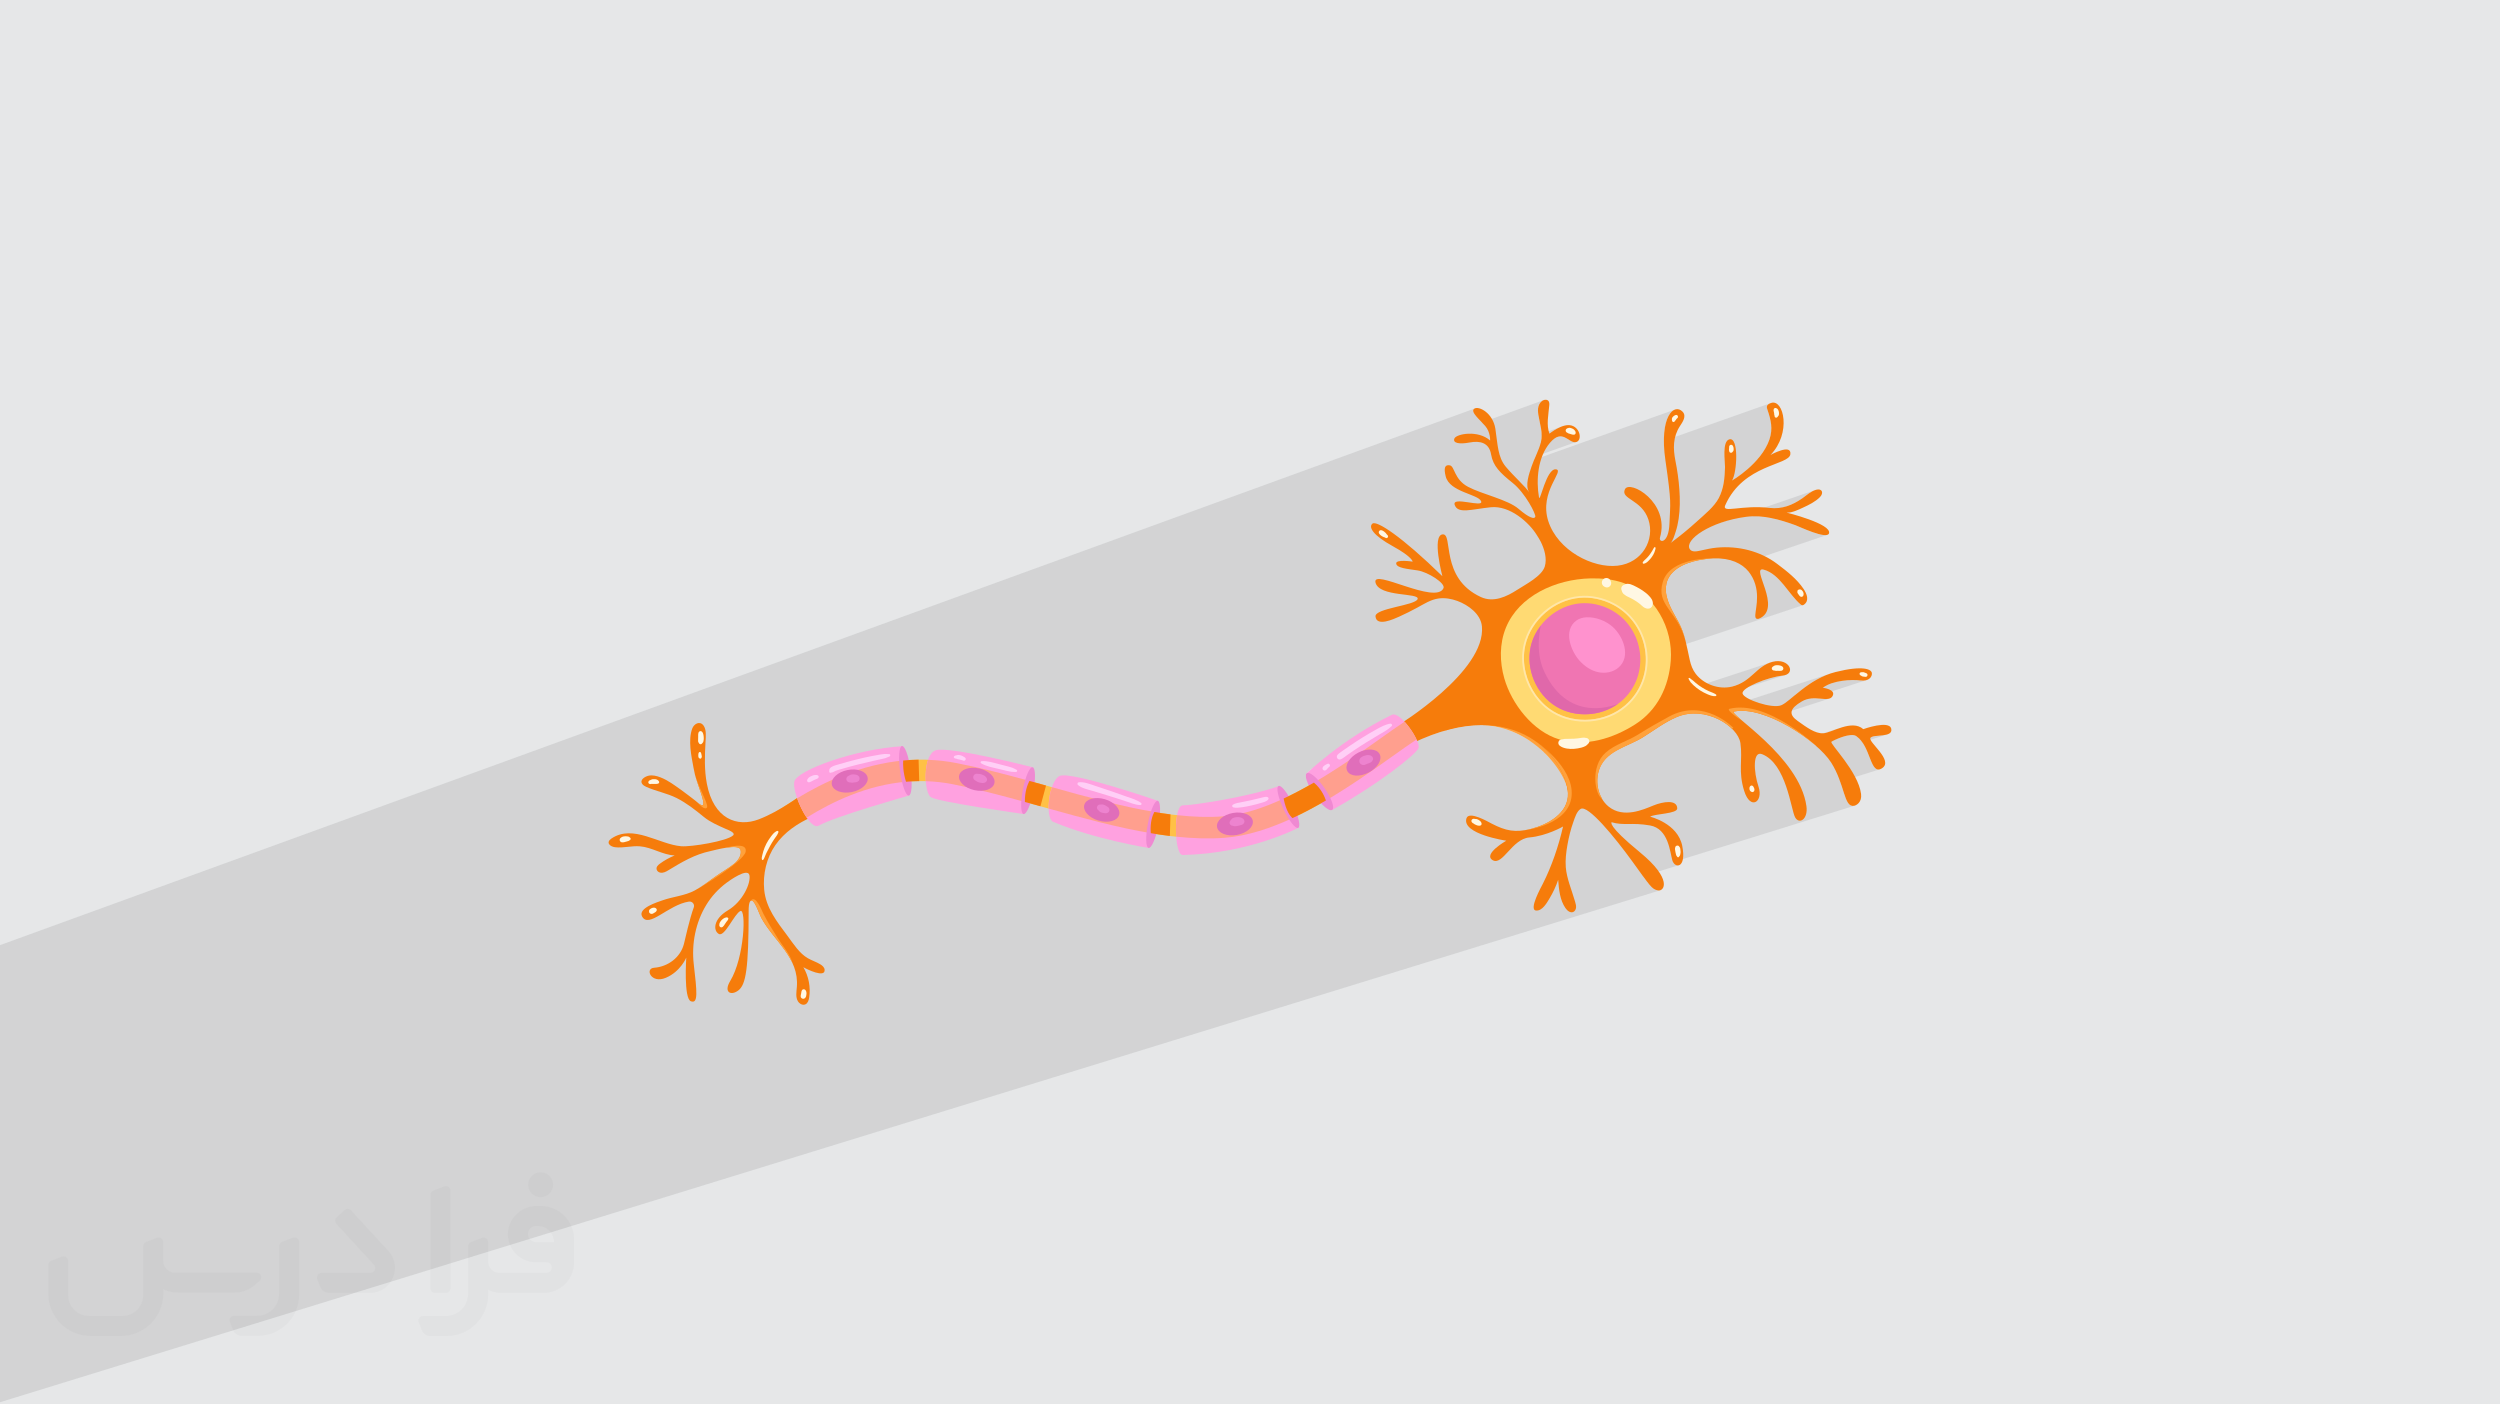 <?xml version="1.0" encoding="UTF-8"?>
<!DOCTYPE svg PUBLIC "-//W3C//DTD SVG 1.0//EN" "http://www.w3.org/TR/2001/REC-SVG-20010904/DTD/svg10.dtd">
<!-- Creator: CorelDRAW -->
<svg xmlns="http://www.w3.org/2000/svg" xml:space="preserve" width="94.192mm" height="52.917mm" version="1.0" style="shape-rendering:geometricPrecision; text-rendering:geometricPrecision; image-rendering:optimizeQuality; fill-rule:evenodd; clip-rule:evenodd"
viewBox="0 0 9404.92 5283.66"
 xmlns:xlink="http://www.w3.org/1999/xlink"
 xmlns:xodm="http://www.corel.com/coreldraw/odm/2003">
 <defs>
  <style type="text/css">
   <![CDATA[
    .fil13 {fill:#E068AA;fill-rule:nonzero}
    .fil11 {fill:#E06EBA;fill-rule:nonzero}
    .fil17 {fill:#ED83CF;fill-rule:nonzero}
    .fil12 {fill:#EF89D2;fill-rule:nonzero}
    .fil8 {fill:#F075B2;fill-rule:nonzero}
    .fil5 {fill:#F67C0B;fill-rule:nonzero}
    .fil14 {fill:#FF92CE;fill-rule:nonzero}
    .fil10 {fill:#FF9F8E;fill-rule:nonzero}
    .fil3 {fill:#FFA13B;fill-rule:nonzero}
    .fil9 {fill:#FFA1E0;fill-rule:nonzero}
    .fil4 {fill:#FFC145;fill-rule:nonzero}
    .fil16 {fill:#FFCFF6;fill-rule:nonzero}
    .fil6 {fill:#FFDA73;fill-rule:nonzero}
    .fil7 {fill:#FFE6A9;fill-rule:nonzero}
    .fil15 {fill:#FFF7E3;fill-rule:nonzero}
    .fil2 {fill:#373435;fill-rule:nonzero;fill-opacity:0.031}
    .fil1 {fill:#2B2A29;fill-opacity:0.102}
    .fil0 {fill:#E6E7E8}
   ]]>
  </style>
 </defs>
 <g id="Layer_x0020_1">
  <polygon class="fil0" points="-0,0 9404.92,0 9404.92,5283.66 -0,5283.66 "/>
  <polygon class="fil1" points="-0,4711.18 -0,4693.71 -0,4687.38 -0,4686.92 -0,4686.76 -0,4675.02 -0,4674.94 -0,4674.69 -0,4662.42 -0,4653.99 -0,4642.09 -0,4633.09 -0,4626.93 -0,4623 -0,4615.01 -0,4614.48 -0,4607.49 -0,4600.53 -0,4600.41 -0,4597.61 -0,4596.25 -0,4583.37 -0,4577.19 -0,4576.66 -0,4553.1 -0,4552.98 -0,4552.24 -0,4551.89 -0,4551.88 -0,4551.34 -0,4541.51 -0,4541.42 -0,4537.64 -0,4531.11 -0,4530.7 -0,4527.66 -0,4525.75 -0,4512.56 -0,4510.99 -0,4478.61 -0,4467.86 -0,4466.12 -0,4463.71 -0,4454.65 -0,4453.56 -0,4450.63 -0,4450.29 -0,4447.7 -0,4445.93 -0,4444.75 -0,4444.24 -0,4441.81 -0,4441.56 -0,4438.86 -0,4438.19 -0,4437.17 -0,4435.89 -0,4432.94 -0,4432.77 -0,4429.97 -0,4429.82 -0,4426.99 -0,4424.88 -0,4424.01 -0,4423.93 -0,4422.57 -0,4422.05 -0,4421.02 -0,4419.49 -0,4418.02 -0,4415.3 -0,4415.04 -0,4415.03 -0,4414.52 -0,4414.51 -0,4413.93 -0,4413.92 -0,4413.3 -0,4412.59 -0,4411.85 -0,4411.84 -0,4411.04 -0,4411.03 -0,4410.18 -0,4410.17 -0,4409.28 -0,4408.34 -0,4408.33 -0,4407.35 -0,4407.34 -0,4406.31 -0,4405.23 -0,4404.11 -0,4402.97 -0,4402.96 -0,4401.78 -0,4400.58 -0,4400.57 -0,4399.32 -0,4399.31 -0,4398.05 -0,4398.04 -0,4396.75 -0,4395.43 -0,4394.09 -0,4392.72 -0,4391.34 -0,4389.94 -0,4388.54 -0,4387.12 -0,4385.69 -0,4385.68 -0,4384.25 -0,4382.8 -0,4381.37 -0,4381.11 -0,4379.92 -0,4378.47 -0,4377.98 -0,4377.03 -0,4375.6 -0,4374.17 -0,4373.14 -0,4372.75 -0,4371.33 -0,4369.95 -0,4369.94 -0,4368.57 -0,4367.72 -0,4367.21 -0,4365.87 -0,4364.55 -0,4364.54 -0,4363.82 -0,4363.65 -0,4363.25 -0,4363.24 -0,4363.22 -0,4361.99 -0,4361.98 -0,4361.96 -0,4361.29 -0,4360.75 -0,4360.74 -0,4359.54 -0,4359.53 -0,4358.36 -0,4358.35 -0,4357.21 -0,4357.2 -0,4356.23 -0,4356.1 -0,4355.74 -0,4355.25 -0,4355.04 -0,4355.03 -0,4354.75 -0,4354.24 -0,4354 -0,4353.75 -0,4353.25 -0,4353.02 -0,4353.01 -0,4352.75 -0,4352.25 -0,4352.08 -0,4352.07 -0,4351.74 -0,4351.25 -0,4351.18 -0,4351.17 -0,4350.89 -0,4350.74 -0,4350.33 -0,4350.32 -0,4350.25 -0,4349.75 -0,4349.54 -0,4349.53 -0,4349.26 -0,4348.79 -0,4348.76 -0,4348.26 -0,4348.1 -0,4348.09 -0,4347.76 -0,4347.47 -0,4347.46 -0,4347.27 -0,4346.9 -0,4346.89 -0,4346.76 -0,4346.39 -0,4346.38 -0,4346.26 -0,4345.94 -0,4345.93 -0,4345.75 -0,4345.56 -0,4345.55 -0,4345.26 -0,4345.24 -0,4345.09 -0,4345.05 -0,4345.01 -0,4344.97 -0,4344.95 -0,4344.93 -0,4344.89 -0,4344.85 -0,4344.82 -0,4344.81 -0,4344.79 -0,4344.75 -0,4344.41 -0,4344.25 -0,4343.76 -0,4343.26 -0,4342.77 -0,4342.26 -0,4341.77 -0,4341.27 -0,4340.76 -0,4340.26 -0,4339.76 -0,4339.57 -0,4339.26 -0,4338.76 -0,4338.25 -0,4337.76 -0,4337.25 -0,4335.3 -0,4305.48 -0,4303.76 -0,4302.33 -0,4302.32 -0,4300.82 -0,4298.31 -0,4295.91 -0,4293.69 -0,4292.34 -0,4292.32 -0,4291.74 -0,4289.01 -0,4288.95 -0,4288.79 -0,4288.21 -0,4287.97 -0,4287.81 -0,4287.65 -0,4287.49 -0,4286.75 -0,4286.58 -0,4286.43 -0,4286.28 -0,4286.14 -0,4286.08 -0,4285.99 -0,4285.57 -0,4285.43 -0,4285.29 -0,4285.16 -0,4285.02 -0,4284.9 -0,4284.76 -0,4284.63 -0,4284.51 -0,4284.37 -0,4284.33 -0,4284.25 -0,4284.13 -0,4284 -0,4283.87 -0,4283.76 -0,4283.52 -0,4283.41 -0,4283.37 -0,4283.36 -0,4283.3 -0,4283.18 -0,4283.07 -0,4282.96 -0,4282.85 -0,4282.73 -0,4282.45 -0,4282.44 -0,4282.18 -0,4282.17 -0,4281.92 -0,4281.68 -0,4281.67 -0,4281.47 -0,4281.46 -0,4281.26 -0,4281.25 -0,4281.08 -0,4281.07 -0,4280.92 -0,4280.91 -0,4280.79 -0,4280.78 -0,4280.67 -0,4280.66 -0,4280.58 -0,4280.57 -0,4280.52 -0,4280.51 -0,4280.46 -0,4280.45 -0,4280.44 -0,4276.81 -0,4276.24 -0,4274.67 -0,4272.7 -0,4270.39 -0,4258.27 -0,4254.94 -0,4245.08 -0,4242.95 -0,4240.73 -0,4240.33 -0,4240.19 -0,4239.64 -0,4238.97 -0,4232.26 -0,4227.99 -0,4223.66 -0,4223.5 -0,4223.08 -0,4222.97 -0,4222.66 -0,4222.62 -0,4222.27 -0,4222.25 -0,4221.92 -0,4221.83 -0,4221.57 -0,4221.42 -0,4221.22 -0,4221 -0,4220.86 -0,4220.58 -0,4220.51 -0,4220.16 -0,4219.76 -0,4219.36 -0,4218.97 -0,4218.58 -0,4218.21 -0,4217.47 -0,4217.09 -0,4216.73 -0,4216.42 -0,4216.38 -0,4216.03 -0,4215.68 -0,4215.32 -0,4214.97 -0,4214.63 -0,4214.29 -0,4213.95 -0,4213.63 -0,4213.29 -0,4212.96 -0,4212.63 -0,4212.3 -0,4211.97 -0,4211.64 -0,4211.32 -0,4211 -0,4210.69 -0,4210.36 -0,4210.03 -0,4209.71 -0,4209.38 -0,4209.06 -0,4208.73 -0,4208.4 -0,4208.07 -0,4207.74 -0,4207.41 -0,4207.07 -0,4206.73 -0,4206.39 -0,4206.05 -0,4205.69 -0,4205.36 -0,4205.35 -0,4204.99 -0,4204.64 -0,4204.28 -0,4203.93 -0,4203.56 -0,4203.55 -0,4203.18 -0,4202.81 -0,4202.42 -0,4202.03 -0,4201.64 -0,4201.24 -0,4200.83 -0,4200.75 -0,4200.42 -0,4200 -0,4199.77 -0,4199.69 -0,4199.58 -0,4199.15 -0,4198.71 -0,4198.27 -0,4198.22 -0,4197.81 -0,4197.37 -0,4196.9 -0,4196.59 -0,4196.27 -0,4195.94 -0,4195.6 -0,4195.26 -0,4195.25 -0,4194.89 -0,4194.88 -0,4194.52 -0,4194.13 -0,4193.74 -0,4193.33 -0,4192.92 -0,4192.91 -0,4192.48 -0,4192.05 -0,4191.6 -0,4191.59 -0,4191.14 -0,4190.69 -0,4190.68 -0,4190.2 -0,4189.72 -0,4189.71 -0,4189.21 -0,4188.85 -0,4188.7 -0,4188.53 -0,4188.18 -0,4187.65 -0,4187.11 -0,4187.1 -0,4186.56 -0,4186 -0,4185.99 -0,4185.43 -0,4185.42 -0,4184.84 -0,4184.26 -0,4183.66 -0,4183.57 -0,4183.05 -0,4183.04 -0,4182.42 -0,4181.8 -0,4181.79 -0,4181.16 -0,4180.58 -0,4180.51 -0,4180.5 -0,4179.85 -0,4179.84 -0,4179.18 -0,4179.17 -0,4178.5 -0,4177.82 -0,4177.13 -0,4177.12 -0,4176.42 -0,4176.41 -0,4175.7 -0,4174.98 -0,4174.97 -0,4174.24 -0,4174.23 -0,4173.49 -0,4172.74 -0,4171.98 -0,4171.22 -0,4171.21 -0,4170.43 -0,4169.64 -0,4169.28 -0,4168.85 -0,4168.84 -0,4168.04 -0,4166.4 -0,4166.39 -0,4166.22 -0,4165.56 -0,4165.55 -0,4164.72 -0,4163.88 -0,4163.02 -0,4162.15 -0,4161.27 -0,4161.2 -0,4160.38 -0,4159.49 -0,4159.04 -0,4158.58 -0,4157.69 -0,4156.77 -0,4155.53 -0,4154.59 -0,4154.49 -0,4154.33 -0,4153.58 -0,4153.25 -0,4152.36 -0,4152.31 -0,4151.48 -0,4151.3 -0,4151.21 -0,4150.76 -0,4150.4 -0,4150.29 -0,4150.28 -0,4149.42 -0,4149.34 -0,4149.3 -0,4149.19 -0,4148.39 -0,4148.34 -0,4148.31 -0,4147.57 -0,4147.41 -0,4147.33 -0,4147.3 -0,4146.51 -0,4146.36 -0,4145.89 -0,4145.64 -0,4145.42 -0,4144.96 -0,4144.78 -0,4144.53 -0,4144.08 -0,4143.65 -0,4143.5 -0,4143.22 -0,4143.15 -0,4142.79 -0,4142.37 -0,4142.36 -0,4141.96 -0,4140.4 -0,4140.35 -0,4140.28 -0,4140.16 -0,4140.02 -0,4139.73 -0,4138.01 -0,4136.68 -0,4136.59 -0,4132.42 -0,4132.34 -0,4131.54 -0,4131.42 -0,4129.99 -0,4125.16 -0,4124.35 -0,4124.32 -0,4122.83 -0,4121.82 -0,4119.92 -0,4110.15 -0,4109.55 -0,4108.21 -0,4105.72 -0,4101.66 -0,4101.42 -0,4101.29 -0,4100.35 -0,4098.93 -0,4097.9 -0,4097.45 -0,4094.24 -0,4073.27 -0,4070.65 -0,4070.5 -0,4066.13 -0,4059.12 -0,4054.7 -0,4054.39 -0,4050.91 -0,4047.49 -0,4045.78 -0,4032.8 -0,4029.85 -0,4027.15 -0,4023.35 -0,4021.07 -0,4008.64 -0,4000.2 -0,3998.41 -0,3996.52 -0,3993.45 -0,3993.08 -0,3991.29 -0,3986.64 -0,3983.24 -0,3981.18 -0,3977.78 -0,3974.78 -0,3970.7 -0,3968.98 -0,3962.39 -0,3961.44 -0,3959.34 -0,3957.86 -0,3957.77 -0,3957.07 -0,3956.98 -0,3956.96 -0,3956.77 -0,3956.75 -0,3956.61 -0,3956.42 -0,3956.39 -0,3956.06 -0,3956.03 -0,3955.73 -0,3955.42 -0,3955.31 -0,3954.76 -0,3954.63 -0,3954.03 -0,3953.91 -0,3953.22 -0,3953.12 -0,3952.71 -0,3952.18 -0,3952.08 -0,3951.27 -0,3951.14 -0,3950.76 -0,3950.02 -0,3949.67 -0,3948.81 -0,3948.51 -0,3947.52 -0,3947.27 -0,3946.16 -0,3945.98 -0,3944.71 -0,3944.59 -0,3943.19 -0,3943.15 -0,3941.65 -0,3941.6 -0,3940.08 -0,3939.95 -0,3939.48 -0,3938.46 -0,3938.22 -0,3936.79 -0,3936.43 -0,3935.05 -0,3934.91 -0,3934.59 -0,3933.27 -0,3932.7 -0,3924.58 -0,3923.67 -0,3922.44 -0,3921.62 -0,3921.05 -0,3920.25 -0,3919.56 -0,3918.04 -0,3917.45 -0,3915.79 -0,3913.62 -0,3911.2 -0,3910.96 -0,3908.85 -0,3908.74 -0,3902.67 -0,3900.1 -0,3897.44 -0,3896.89 -0,3888.86 -0,3888.7 -0,3884.29 -0,3878.74 -0,3874.52 -0,3872.7 -0,3872.28 -0,3872.25 -0,3863.84 -0,3858.49 -0,3841.05 -0,3840.67 -0,3840.1 -0,3835.99 -0,3832.22 -0,3823.54 -0,3815.61 -0,3808.47 -0,3806.8 -0,3806.58 -0,3804.7 -0,3787.41 -0,3786.6 -0,3777.77 -0,3740.84 -0,3739.15 -0,3738.56 -0,3721.26 -0,3720.6 -0,3712.69 -0,3705.34 -0,3678.07 -0,3675.4 -0,3666.27 -0,3658.15 -0,3649.72 -0,3627.7 -0,3623.62 -0,3623.14 -0,3622.44 -0,3608.47 -0,3555.61 5546.38,1537.35 5542.38,1542.47 5542.73,1549.08 5546.55,1556.87 5552.98,1565.53 5561.17,1574.76 5570.24,1584.22 5575.11,1589.28 5808.02,1504.93 5804.3,1506.55 5800.89,1508.7 5797.79,1511.29 5795.05,1514.29 5792.64,1517.61 5790.59,1521.2 5788.94,1524.97 5787.67,1528.88 5786.77,1532.85 5786.19,1536.87 5785.9,1540.94 5785.85,1545.01 5786.02,1549.11 5786.36,1553.2 5786.85,1557.28 5787.45,1561.34 5789.76,1574.12 5792.41,1586.84 5795.07,1599.51 5797.41,1612.17 5799.09,1624.86 5799.47,1631.77 5871.32,1605.99 5858.14,1612.24 5846.55,1618.98 5837.33,1625.12 5831.23,1629.6 5829.04,1631.33 5799.58,1641.89 5799.17,1650.44 5796.91,1663.4 5796.07,1666.41 5862.11,1642.77 5875.05,1641.94 5886.73,1645.46 5897.45,1651.36 5907.53,1657.67 5917.24,1662.4 5926.9,1663.58 5776.93,1717.07 5775.49,1720.4 5771.59,1729.45 6302.93,1540.07 6295.91,1543.15 6289.08,1548.43 6282.59,1555.93 6276.61,1565.73 6271.28,1577.85 6266.76,1592.34 6263.21,1609.25 6260.77,1628.64 6259.62,1650.54 6259.71,1658.44 6660.88,1516.56 6658.24,1517.6 6655.64,1518.84 6653.21,1520.32 6651.03,1522.08 6649.22,1524.13 6647.88,1526.53 6647.1,1529.31 6646.96,1530.78 6646.97,1532.25 6647.12,1533.72 6647.38,1535.18 6647.73,1536.63 6648.14,1538.07 6648.58,1539.51 6649.06,1540.93 6651.47,1548.16 6653.74,1555.26 6655.84,1562.24 6657.75,1569.14 6659.45,1575.98 6660.91,1582.77 6662.09,1589.54 6663,1596.3 6663.58,1603.09 6663.83,1609.91 6663.71,1616.79 6663.21,1623.75 6662.29,1630.82 6660.94,1638.01 6659.11,1645.35 6656.8,1652.85 6650.15,1669.61 6641.91,1685.69 6632.38,1701.01 6621.81,1715.53 6614.65,1724.18 6699.9,1694.46 6685.57,1699.71 6672.94,1705.38 6663.94,1709.93 6660.51,1711.79 6610.46,1729.23 6598.71,1741.95 6586.73,1753.74 6574.83,1764.52 6563.29,1774.22 6552.39,1782.81 6542.41,1790.22 6533.62,1796.41 6526.3,1801.31 6520.73,1804.88 6517.18,1807.05 6515.94,1807.79 6484.2,1818.82 6483.26,1823.83 6481.67,1831.09 6479.83,1838.28 6477.73,1845.4 6475.36,1852.43 6472.69,1859.37 6469.72,1866.2 6466.41,1872.92 6459.04,1885.27 6450.29,1897.12 6440.45,1908.52 6429.84,1919.5 6418.75,1930.09 6407.49,1940.32 6396.38,1950.22 6385.7,1959.82 6373.4,1970.91 6360.95,1981.81 6348.36,1992.54 6335.62,2003.12 6322.76,2013.53 6314.13,2020.36 6825.04,1844.9 6818.06,1848.15 6811.34,1852.04 6804.82,1856.37 6798.47,1861 6792.23,1865.76 6786.05,1870.45 6779.88,1874.91 6773.01,1879.54 6766.05,1883.94 6759,1888.08 6751.86,1891.96 6744.62,1895.53 6737.29,1898.81 6729.85,1901.76 6722.32,1904.37 6611.25,1942.44 6616.15,1942.62 6627.95,1943.55 6639.72,1944.93 6651.46,1946.71 6661.54,1948.6 6720.92,1928.28 6728.77,1928.19 6736.78,1927.08 6744.85,1925.15 6752.9,1922.56 6670.96,1950.59 6674.8,1951.42 6686.4,1954.25 6697.92,1957.36 6709.36,1960.7 6720.72,1964.24 6731.98,1967.94 6743.13,1971.77 6754.16,1975.69 6757.79,1977.13 6763.26,1979.45 6770.32,1982.48 6778.69,1986.05 6788.07,1989.98 6798.23,1994.08 6808.85,1998.19 6819.69,2002.14 6830.45,2005.73 6840.87,2008.82 6850.67,2011.2 6859.57,2012.7 6867.29,2013.16 6873.56,2012.4 6546.63,2123.1 6557.15,2130.19 6567.37,2138.8 6576.29,2148.14 6583.38,2157.23 6627.61,2142.32 6636.02,2143.28 6647,2147.14 6657.37,2152.21 6667.21,2158.35 6676.57,2165.43 6685.52,2173.31 6694.11,2181.85 6702.39,2190.9 6710.44,2200.34 6718.31,2210.03 6726.06,2219.83 6733.74,2229.6 6741.41,2239.21 6749.15,2248.52 6757,2257.39 6765.03,2265.68 6773.29,2273.26 6774.06,2273.92 6774.87,2274.56 6775.7,2275.17 6776.57,2275.71 6777.46,2276.18 6778.38,2276.56 6779.34,2276.82 6780.34,2276.95 6781.19,2276.94 6782.04,2276.83 6782.87,2276.62 4936.49,2890.32 4934.23,2892.32 4929.46,2896.59 4925.38,2900.29 4922.02,2903.38 4919.37,2905.84 4917.47,2907.64 4916.31,2908.74 4915.92,2909.11 4915.98,2909.19 4915.94,2909.22 4913.81,2911.65 4912.64,2915.23 4912.39,2919.85 4912.6,2921.7 5410.63,2756.49 5423.21,2752.49 5435.61,2748.83 5435.58,2748.85 5435.98,2748.72 5446.3,2745.88 5456.51,2743.27 5466.59,2740.87 5476.55,2738.68 5486.38,2736.72 5496.09,2734.95 5505.68,2733.39 5515.15,2732.03 5524.5,2730.88 5533.72,2729.92 5542.83,2729.14 5551.81,2728.56 5560.67,2728.16 5569.42,2727.94 5578.04,2727.9 5586.54,2728.03 5620.99,2732.31 5653.64,2739.8 5684.44,2750.11 5713.36,2762.88 5740.34,2777.72 5756.4,2788.36 6657.83,2492.93 6647.58,2497.23 6638.09,2502.32 6629.22,2508.06 6620.83,2514.34 6612.74,2521.02 6604.81,2527.98 6596.89,2535.1 6588.84,2542.26 6580.5,2549.32 6571.72,2556.18 6562.35,2562.7 6552.22,2568.75 6541.21,2574.22 6529.15,2578.99 5795.43,2818.59 5807.01,2829.04 6645.94,2555.4 6658.78,2551.53 6671.41,2548.15 6683.59,2545.36 6695.09,2543.2 6705.7,2541.77 6722.1,2537.29 5812.06,2833.96 5828.15,2850.62 5829.72,2852.49 6322.44,2692.19 6324.58,2691.54 6327.18,2690.78 6329.19,2690.22 6331.41,2689.64 6333.45,2689.12 6337.14,2688.27 6337.68,2688.16 6339.5,2687.77 6342.05,2687.27 6344.43,2686.83 6344.5,2686.82 6348.19,2686.22 6350.1,2685.95 6352.84,2685.59 6354.94,2685.34 6356.98,2685.13 6359.24,2684.92 6362.92,2684.64 6363.11,2684.63 6366.03,2684.47 6367.13,2684.42 6370.13,2684.31 6370.26,2684.31 6373.91,2684.26 6376.97,2684.28 6377.71,2684.28 6387.92,2684.73 6398.02,2685.71 6408.01,2687.22 6411.28,2687.89 6886.46,2533.6 6868.3,2540.35 6850.99,2548.12 6834.52,2556.71 6818.91,2565.94 6804.11,2575.59 6790.15,2585.5 6777,2595.44 6764.67,2605.24 6753.15,2614.69 6752.52,2615.22 6890.43,2570.58 6899.92,2567.63 6909.69,2565.15 6919.61,2563.08 6929.6,2561.43 6939.52,2560.15 6949.3,2559.25 6958.79,2558.67 6967.93,2558.4 6976.58,2558.42 6984.64,2558.7 6991.99,2559.22 6998.54,2559.94 7009.85,2560.57 7019.34,2559.36 6801.45,2629.7 6805.34,2628.79 6814.19,2627.59 6822.93,2627.13 6831.5,2627.21 6839.82,2627.68 6847.85,2628.33 6855.51,2629.01 6862.75,2629.52 6869.49,2629.7 6875.68,2629.36 6881.25,2628.32 6660.9,2699.32 6662.65,2700.04 6663.12,2700.23 6668.34,2702.44 6668.49,2702.5 6673.56,2704.72 6673.81,2704.83 6684.55,2709.74 6695.26,2714.91 6705.94,2720.35 6716.54,2726.01 6727.07,2731.9 6737.48,2737.98 6747.77,2744.24 6757.91,2750.66 6767.88,2757.22 6777.66,2763.9 6787.22,2770.68 6796.55,2777.54 6797.5,2778.27 6930.1,2735.98 6919.53,2739.35 6909.22,2742.99 6899.27,2746.68 6889.82,2750.21 6880.95,2753.37 6872.82,2755.98 6799.1,2779.49 6805.64,2784.47 6814.43,2791.45 6822.94,2798.45 6826.27,2801.31 7013.89,2741.62 7009.66,2743.08 6826.37,2801.39 6829.93,2804.44 6932.83,2771.72 6947.87,2767.61 6962.22,2765.39 6974.69,2765.88 6984.08,2769.95 6993.76,2777.91 7000.32,2785.18 7043.62,2771.45 7054.7,2769.1 7068.29,2767.68 7082.71,2766.26 7096.27,2763.93 7005.92,2792.55 7009.58,2797.73 7016.03,2808.97 7021.72,2820.66 7026.81,2832.5 7031.47,2844.17 7035.86,2855.37 7040.13,2865.77 7044.45,2875.07 7048.96,2882.95 7053.85,2889.09 7059.26,2893.18 7065.36,2894.92 7072.31,2893.98 6922.89,2940.84 6924.19,2944.43 6928.83,2958.26 6933.01,2971.33 6936.9,2983.51 6940.61,2994.65 6944.33,3004.6 6948.17,3013.23 6952.3,3020.39 6956.87,3025.94 6962.01,3029.72 6967.88,3031.62 6974.62,3031.47 6978.53,3030.4 6294.38,3243.04 6296.27,3246.95 6303.35,3253.5 6311.52,3255.9 6319.64,3253.49 6181.08,3296.49 6194.65,3314.86 6205.28,3328.31 6213.88,3337.67 6221.41,3343.79 6228.78,3347.54 6236.94,3349.79 6241.44,3350.08 6245.92,3349.17 -0,5275.11 -0,5273.32 -0,5258.93 -0,5239.36 -0,5219.6 -0,5217.88 -0,5214.54 -0,5199.33 -0,5199.21 -0,5193.84 -0,5193.47 -0,5177.8 -0,5158.21 -0,5142.52 -0,5140 -0,5112 -0,5092.36 -0,5062.26 -0,5047.19 -0,5044.51 -0,5042.07 -0,5034.05 -0,5031.13 -0,5031.09 -0,5021 -0,5014.53 -0,5013.84 -0,5012.3 -0,5005.2 -0,5004.85 -0,5002.89 -0,5002.32 -0,4988.22 -0,4984.93 -0,4979.46 -0,4978.76 -0,4978.06 -0,4977.52 -0,4976.8 -0,4976.37 -0,4972.93 -0,4972.84 -0,4966.49 -0,4954.51 -0,4954.3 -0,4954.17 -0,4954.01 -0,4953.8 -0,4953.57 -0,4953.29 -0,4952.98 -0,4952.63 -0,4952.47 -0,4952.45 -0,4952.39 -0,4952.25 -0,4952.24 -0,4951.82 -0,4951.81 -0,4951.35 -0,4950.84 -0,4950.57 -0,4949.72 -0,4949.09 -0,4948.41 -0,4947.87 -0,4946.94 -0,4946.76 -0,4946.45 -0,4946.13 -0,4945.28 -0,4945.27 -0,4944.38 -0,4943.44 -0,4942.45 -0,4941.41 -0,4940.9 -0,4940.32 -0,4937.98 -0,4936.76 -0,4935.46 -0,4934.12 -0,4931.26 -0,4930.99 -0,4930.26 -0,4929.76 -0,4928.2 -0,4926.58 -0,4924.91 -0,4923.19 -0,4921.4 -0,4919.54 -0,4917.65 -0,4915.68 -0,4913.65 -0,4911.56 -0,4909.43 -0,4907.21 -0,4904.94 -0,4904.93 -0,4902.6 -0,4900.2 -0,4897.73 -0,4897.72 -0,4895.24 -0,4895.2 -0,4892.59 -0,4889.93 -0,4887.19 -0,4884.39 -0,4881.51 -0,4878.57 -0,4878.42 -0,4872.56 -0,4872.4 -0,4872.09 -0,4871.95 -0,4871.79 -0,4871.65 -0,4871.49 -0,4871.35 -0,4871.19 -0,4871.04 -0,4870.89 -0,4870.74 -0,4869.66 -0,4869.5 -0,4869.43 -0,4869.35 -0,4869.19 -0,4869.04 -0,4869.03 -0,4854.49 -0,4853.56 -0,4853.41 -0,4850.25 -0,4850.16 -0,4849.56 -0,4846.95 -0,4846.67 -0,4845.62 -0,4844.33 -0,4843.58 -0,4841.81 -0,4841.75 -0,4840.92 -0,4840.13 -0,4837.76 -0,4834.8 -0,4834.24 -0,4833.63 -0,4831.11 -0,4829.98 -0,4827.85 -0,4826.57 -0,4826.41 -0,4825.67 -0,4825.31 -0,4823.77 -0,4823.48 -0,4822.96 -0,4820.67 -0,4820.62 -0,4819.5 -0,4818.32 -0,4817.58 -0,4814 -0,4813.94 -0,4811.33 -0,4810.63 -0,4808.75 -0,4806.03 -0,4805.77 -0,4805.66 -0,4803.83 -0,4803.71 -0,4801.65 -0,4800.8 -0,4800.78 -0,4799.53 -0,4799.14 -0,4797.33 -0,4797.16 -0,4795.86 -0,4794.37 -0,4792.98 -0,4792.9 -0,4792.02 -0,4791.15 -0,4790.97 -0,4790.4 -0,4790.38 -0,4771.87 -0,4769.51 -0,4764.77 -0,4763.7 -0,4762.75 -0,4761.08 -0,4757.48 -0,4757.28 -0,4756.44 -0,4755.49 -0,4755.46 -0,4754.74 -0,4754.49 -0,4753.83 -0,4753.79 -0,4753.02 -0,4752.6 -0,4752.22 -0,4751.86 -0,4751.42 -0,4751.13 -0,4750.64 -0,4750.63 -0,4750.07 -0,4749.9 -0,4749.85 -0,4749.56 -0,4749.43 -0,4749.32 -0,4749.24 -0,4749.16 -0,4749.13 -0,4743.59 -0,4728.69 -0,4727.98 -0,4723.16 -0,4717.23 "/>
  <g id="_1836246474464">
   <path class="fil2" d="M1125.4 4672.59l0 197.03c0,20.41 -3.74,40.82 -11.66,59.56 -7.92,18.74 -19.16,36.25 -33.74,50.4 -14.58,14.58 -31.65,25.82 -50.4,33.74 -18.74,7.92 -39.15,11.66 -59.56,11.66l-60.82 0c-7.08,0 -14.16,-2.08 -19.99,-6.25 -5.83,-4.16 -10.41,-9.58 -12.92,-16.25l-11.24 -29.16c-0.83,-2.5 -1.25,-5.41 -1.25,-8.33 0,-2.92 1.25,-5.42 2.92,-7.92 1.67,-2.5 3.74,-4.16 6.25,-5.41 2.5,-1.25 5.41,-2.09 7.91,-1.67l86.23 0c22.08,0 42.91,-8.75 58.73,-24.57 15.41,-15.42 24.15,-36.65 24.15,-58.73l0 -179.12c0,-3.33 1.26,-6.66 3.33,-9.58 2.09,-2.92 5,-5 7.92,-6.25l40.82 -15.83c2.5,-0.84 5.41,-1.25 8.33,-0.84 2.92,0.42 5.42,1.26 7.5,2.92 2.09,1.67 4.17,3.75 5.42,6.25 1.25,2.92 2.08,5.83 2.08,8.33z"/>
   <path class="fil2" d="M2033.88 4536.8l-15 0c-59.57,0 -109.13,48.73 -108.31,107.88 0.42,27.5 12.08,54.16 31.66,73.32 19.57,19.57 46.23,30.4 74.14,30.4l39.57 0c5.42,0 10.41,2.08 14.17,5.83 3.74,3.74 5.83,8.75 5.83,14.16 0,5.42 -2.09,10.41 -5.83,14.17 -3.75,3.74 -8.75,5.83 -14.17,5.83l-179.11 0c-10.83,0 -20.83,-4.58 -28.33,-12.08 -7.5,-7.5 -11.66,-17.91 -12.08,-28.33l0 -74.98c0,-2.92 -0.83,-5.41 -2.08,-7.92 -1.25,-2.5 -3.33,-4.57 -5.42,-6.24 -2.08,-1.67 -4.99,-2.51 -7.5,-2.92 -2.92,-0.42 -5.41,0 -8.33,0.83l-41.24 15.83c-2.92,1.25 -5.83,3.33 -7.92,6.25 -2.08,2.92 -2.92,6.25 -2.92,9.58l0 179.12c0,22.08 -8.75,43.32 -24.15,58.73 -15.42,15.42 -36.65,24.57 -58.73,24.57l-86.64 0.01c-2.92,0 -5.42,0.83 -7.92,2.08 -2.5,1.25 -4.58,3.33 -6.25,5.42 -1.66,2.5 -2.5,4.99 -2.92,7.5 -0.41,2.92 0,5.41 1.26,8.33l11.24 29.16c2.5,6.67 7.08,12.5 12.91,16.66 5.83,4.16 12.91,6.25 20,5.83l60.81 0c41.24,0 80.81,-16.25 109.97,-45.82 29.16,-29.16 45.81,-68.74 45.81,-109.97l0 -18.32c15.84,7.91 33.33,12.08 50.82,12.08l157.03 0c30.41,0 59.99,-12.08 81.65,-33.74 21.66,-21.67 33.74,-50.82 33.74,-81.65l0 -85.81c0,-33.32 -13.33,-65.39 -36.65,-89.14 -23.74,-23.74 -55.82,-36.65 -89.14,-36.65zm50.39 136.2l-66.64 0c-7.92,0 -15.42,-2.5 -21.25,-7.91 -5.83,-5.42 -9.59,-12.5 -10.41,-20.42 0,-4.16 0.42,-8.75 2.08,-12.91 1.67,-4.16 3.75,-7.91 6.67,-10.82 5.83,-5.42 13.75,-8.76 21.66,-8.76l7.09 0c16.25,0 31.65,6.25 42.9,17.91 11.66,11.25 17.91,26.66 17.91,42.91z"/>
   <path class="fil2" d="M1694.39 4478.9l0 367.39c0,2.08 -0.42,4.57 -1.25,6.66 -0.84,2.09 -2.09,4.16 -3.75,5.83 -1.67,1.67 -3.33,2.92 -5.41,3.74 -2.09,0.84 -4.16,1.26 -6.67,1.26l-40.82 0c-2.08,0 -4.58,-0.42 -6.66,-1.26 -2.09,-0.83 -4.16,-2.08 -5.42,-3.74 -1.66,-1.67 -2.92,-3.74 -3.74,-5.83 -0.83,-2.09 -1.25,-4.58 -1.25,-6.66l0 -351.57c0,-3.32 0.83,-6.66 2.92,-9.58 2.08,-2.92 4.58,-5 7.91,-6.25l40.83 -15.83c2.5,-0.84 5.41,-1.25 8.33,-1.25 2.92,0.41 5.41,1.25 7.5,2.92 2.5,1.66 4.16,3.74 5.41,6.24 1.25,2.09 2.09,5 2.09,7.92z"/>
   <path class="fil2" d="M1391.56 4863.79l-153.7 0c-7.08,0 -14.17,-2.09 -20,-6.25 -5.83,-4.16 -10.41,-9.99 -13.33,-16.66l-11.24 -28.74c-0.83,-2.51 -1.25,-5.42 -0.83,-8.34 0.41,-2.92 1.25,-5.41 2.92,-7.91 1.66,-2.51 3.74,-4.16 6.24,-5.42 2.51,-1.25 5.42,-2.08 7.92,-2.08l184.11 0c3.33,0 6.66,-1.25 9.58,-2.92 2.93,-2.09 5,-4.58 6.67,-7.92 1.25,-3.33 1.67,-6.66 1.25,-9.99 -0.42,-3.33 -2.08,-6.67 -4.16,-9.17l-141.63 -154.12c-2.92,-3.33 -4.58,-7.92 -4.58,-12.5 0,-4.58 2.09,-8.75 5.83,-12.08l29.58 -27.49c3.33,-2.92 7.92,-4.58 12.5,-4.58 4.58,0.42 8.75,2.09 12.08,5.83l140.37 152.87c55.41,59.57 12.5,157.46 -69.56,157.46z"/>
   <path class="fil2" d="M977.53 4817.97l-20 17.07c-20.83,17.91 -47.49,27.91 -74.98,27.91l-211.19 0c-19.57,0 -39.15,-4.16 -57.06,-12.49l0 16.25c0,20.82 -4.16,41.65 -12.08,60.81 -7.91,19.16 -19.57,36.65 -34.57,51.65 -14.58,14.58 -32.07,26.24 -51.65,34.58 -19.16,7.91 -39.99,12.07 -60.82,12.07l-114.55 0.01c-20.83,0 -41.66,-4.17 -60.82,-12.08 -19.16,-7.92 -36.65,-19.58 -51.65,-34.58 -14.58,-14.58 -26.24,-32.07 -34.57,-51.65 -7.92,-19.16 -12.08,-39.98 -12.08,-60.81l0 -107.89c0,-3.33 1.25,-6.66 2.92,-9.58 2.09,-2.92 4.58,-5 7.92,-6.25l40.82 -15.83c2.5,-0.84 5.41,-1.26 8.33,-0.84 2.92,0.42 5.42,1.25 7.5,2.92 2.09,1.67 4.16,3.75 5.42,6.25 1.25,2.5 2.08,5 2.08,7.92l0 128.71c0,20.83 8.34,40.82 22.92,55.41 14.58,14.58 34.57,22.91 55.4,22.91l125.79 0c20.83,0 40.41,-8.34 54.99,-22.92 14.58,-14.58 22.92,-34.57 22.92,-55.4l0 -184.11c0,-3.33 1.25,-6.67 2.92,-9.59 2.08,-2.92 4.57,-4.99 7.91,-6.24l40.82 -15.84c2.51,-0.83 5.42,-1.25 8.34,-0.83 2.92,0.42 5.41,1.25 7.91,2.92 2.51,1.67 4.17,3.74 5.42,6.25 1.25,2.5 2.08,5.41 2.08,7.91l0 70.4c0,11.66 4.58,23.32 12.92,31.65 8.33,8.34 19.57,13.33 31.65,13.33l307.4 0c3.33,0 7.09,0.84 9.59,2.92 2.92,2.09 5,5 6.25,7.92 1.25,3.33 1.25,6.66 0.41,10.41 0,3.74 -2.08,6.66 -4.57,8.75z"/>
   <path class="fil2" d="M2033.88 4503.89c25.82,0 47.07,-21.25 47.07,-47.07 0,-25.83 -21.25,-47.07 -47.07,-47.07 -25.83,0 -47.08,21.24 -47.08,47.07 0,25.82 21.25,47.07 47.08,47.07z"/>
  </g>
  <g id="_1836246485984">
   <path class="fil3" d="M5897.66 2973.13c-11.49,-81.59 -184.22,-318.41 -462.08,-224.28l130.47 -88.14 243.83 65.42c0,0 112.26,179.46 115.87,188.1 3.61,8.65 8.02,84.38 8.02,84.38l-36.12 -25.48z"/>
   <path class="fil4" d="M2861.29 3094.93c8.2,-5.5 17.67,-12.13 28.36,-19.6 114.98,-80.43 384.24,-268.75 710.04,-204.43 114.95,22.69 234.27,55.99 349.65,88.2 223.37,62.35 454.34,126.82 650.74,112.08 202.22,-15.18 436.09,-181.47 590.84,-291.5 75.31,-53.55 129.71,-92.23 167.64,-106.39l28.25 75.72c-27.99,10.44 -84.09,50.33 -149.05,96.52 -162.05,115.24 -406.94,289.38 -631.61,306.25 -210.54,15.8 -448.44,-50.61 -678.51,-114.84 -113.92,-31.79 -231.71,-64.67 -343.59,-86.76 -292.03,-57.65 -532.5,110.54 -648.07,191.37 -11.15,7.81 -21.05,14.73 -29.61,20.47l-45.06 -67.09z"/>
   <path class="fil5" d="M3017.36 2988.35c0,0 -80.53,62.3 -162.45,93.8 -81.93,31.51 -170.51,-1.49 -195.72,-133.83 -9.99,-52.52 -7.96,-104.77 -5.01,-157.79 1.04,-18.51 4.23,-45.44 -7.69,-61.32 -13.97,-18.62 -35.76,-6.24 -42.31,11.54 -16.12,43.79 -3.4,103.07 4.77,147.41 1.58,8.6 3.27,17.2 5.38,25.68 9.27,37.07 42.26,112.33 28.92,115.66 -7.11,1.77 -22.07,-13.42 -26.91,-17.1 -18.19,-13.83 -36.06,-28.07 -54.71,-41.29 -24.49,-17.36 -48.98,-35.9 -77.22,-46.79 -13.96,-5.37 -29.81,-9.53 -44.77,-6.1 -12.82,2.95 -34.3,15.17 -23.69,30.85 3.49,5.17 9.2,8.39 14.89,10.95 37.11,16.71 78.21,23.81 114.59,42.15 37.1,18.69 69.99,44.45 101.92,70.76 24.24,19.99 53.67,32.24 82.04,45.02 5.41,2.45 39.45,14.16 28.59,24.66 -22.53,21.78 -158.13,44.04 -195.47,40.91 -83.48,-7 -181.1,-84.1 -262.38,-28.92 -22.33,15.16 -5.33,30.48 14.24,32.71 30.98,3.52 61.7,-5.92 92.7,-3.5 45.65,3.56 85.28,32.29 131.2,34.41 -19.78,7.86 -38.55,18.28 -55.69,30.92 -7.08,5.22 -14.59,12.15 -12.31,21.65 1.5,6.25 7.15,10.71 13.45,12.01 11.5,2.37 21.8,-3.53 31.31,-9.31 50.63,-30.69 99.02,-59.45 157.55,-71.68 14.21,-2.97 107.18,-29.68 113.41,-4.74 4.94,19.75 -8.74,39.74 -23.21,51.71 -22.66,18.71 -49.77,32.99 -73.53,50.52 -24.41,18.01 -48.85,36.16 -75.61,50.59 -37.11,20.03 -82.9,23.23 -122.46,37.55 -17.52,6.33 -91.69,28.84 -75.89,59.81 24.45,47.94 98.64,-43.78 176.37,-55.48 12.55,-1.89 22.74,10.24 18.26,22.13 -15.29,40.62 -33.84,124.58 -36.82,136.51 -12.87,51.65 -60.6,86.55 -112.6,90.33 -35.59,2.6 -11.49,61.17 44.11,37.81 55.61,-23.34 77.1,-75.98 77.1,-75.98 0,0 -10.38,153.84 17.42,164.22 27.8,10.37 22.99,-34.11 10.75,-139.76 -8.84,-76.32 6.92,-156.59 46.93,-222.47 19.82,-32.64 45.52,-60.48 76.06,-83.32 8.94,-6.68 80.46,-58.9 86.46,-28.56 5.92,30.02 -25.52,99.32 -81.16,132.14 -55.64,32.81 -55.64,76.92 -33.77,88.79 21.87,11.86 58.2,-75.98 80.82,-86.37 22.61,-10.37 15.38,174.97 -38.19,263.19 -26.19,43.13 3.17,56.77 30.86,35.25 27.71,-21.53 38.46,-79.3 38.46,-299.92 0,-31.51 5.93,-39.3 12.61,-37.81 11.57,2.62 29.48,54.85 34.71,64.5 47.75,87.94 143.1,149.08 134.05,260.6 -1.47,18.13 -5.34,37.77 3.86,53.45 5.68,9.68 18.11,16.53 28.3,11.83 9.09,-4.19 12.5,-15.23 14.07,-25.11 6.19,-39.21 -1.66,-80.49 -21.81,-114.7 10.46,6.51 83.33,42.88 80.02,9.36 -0.87,-8.82 -8.44,-15.4 -16.01,-20.01 -14.82,-9.03 -31.67,-14.25 -46.76,-22.83 -32.64,-18.56 -54.78,-54.78 -76.81,-84.28 -39.58,-52.99 -81.09,-105.22 -87.69,-173.02 -5.67,-58.33 8.42,-120.18 42.01,-168.54 33.65,-48.45 84.18,-82.33 137.45,-105.97 211.3,-93.78 -36.98,-84.9 -36.98,-84.9z"/>
   <path class="fil5" d="M6357.06 2483.95c4.15,18.3 10.52,35.76 22.29,51.09 30.6,39.91 87.93,60.04 136.55,47.88 74.15,-18.53 90.82,-77.84 153.1,-93.41 62.29,-15.58 90.45,46.71 36.7,52.26 -53.75,5.56 -155.69,45.22 -150.13,67.47 5.55,22.25 110.46,57.46 144.94,44.11 34.47,-13.34 101.2,-99.34 204.99,-125.29 103.8,-25.94 134.57,-10 136.42,3.71 1.85,13.72 -10.75,32.62 -43.37,28.17 -32.62,-4.44 -104.16,-0.74 -141.24,27.43 0,0 51.9,5.93 36.33,31.88 -15.57,25.95 -68.21,-8.16 -114.92,19.27 -46.71,27.44 -50.78,48.94 -16.31,73.4 34.47,24.47 65.61,48.2 96.74,46.71 31.14,-1.48 107.88,-53.75 150.5,-15.56 0,0 98.24,-35.59 105.28,-1.12 7.04,34.48 -66.92,19.09 -78.22,33.74 -11.3,14.64 88.97,84.89 43.55,114.36 -45.41,29.47 -40.96,-81.93 -96.19,-120.11 -19.83,-16.32 -85.44,14.27 -94.16,20.39 -8.71,6.11 100.88,111.98 111.39,196.65 3.89,31.32 -17.61,42.95 -26.69,44.48 -38.55,6.49 -33.52,-80.21 -85.59,-162.5 -52.08,-82.3 -252.07,-215.83 -365.44,-192.26 -28.09,5.84 246.32,167.66 272.17,356.15 6.73,49.05 -27.25,70.61 -42.82,41.43 -15.57,-29.2 -32.74,-201.84 -124.27,-237.16 -35.31,-13.62 -31.97,65.89 -13.07,122.61 18.91,56.71 -30.58,90.35 -53.93,15.84 -23.35,-74.51 -5.28,-115.65 -14.18,-179.6 -8.9,-63.94 -132.07,-143.73 -239.65,-98.43 -46.11,19.42 -85.52,50.14 -127.75,76.35 -52.87,32.83 -130.89,47.67 -159.43,109.02 -22.63,48.63 -11.88,117.1 31.1,151.58 56.16,45.04 130.39,11.12 167.93,-4.16 37.53,-15.3 89.19,-22.99 90.08,10.56 0.55,21.13 -83.68,19.74 -102.04,31.41 0,0 104.25,24.74 120.94,110.38 16.67,85.63 -28.37,85.07 -37.26,54.21 -8.9,-30.86 -14.45,-119.27 -83.67,-131.5 -69.23,-12.24 -100.09,1.39 -144.85,-12.24 0,0 -18.63,10.56 106.2,112.88 124.83,102.32 91.46,148.47 67.84,143.74 -23.63,-4.73 -28.92,-16.41 -95.65,-108.44 -66.72,-92.02 -167.08,-214.64 -194.88,-198.23 -14.8,8.74 -21.9,33.49 -27.27,48.41 -10.14,28.14 -17.28,57.49 -22.45,86.93 -4.83,27.51 -8.36,55.9 -6.21,83.85 3.26,42.34 22.81,87.3 34.53,128.22 0.27,0.92 0.53,1.84 0.79,2.76 1.94,6.74 3.88,13.66 3.3,20.65 -0.57,6.99 -4.22,14.17 -10.66,16.94 -10.76,4.62 -22.35,-4.7 -29.01,-14.34 -21.14,-30.57 -24.7,-69.56 -27.62,-106.62 -8.22,24.15 -19.02,47.42 -32.15,69.3 -10.18,16.97 -27.35,48.43 -51.18,46.18 -28.39,-2.68 19.71,-88.91 25.53,-100.4 34.1,-67.38 59.32,-142.19 76.22,-215.7 0,0 -60.88,35.31 -126.78,41.14 -65.89,5.84 -100.65,107.88 -138.18,85.35 -37.52,-22.53 51.44,-73.12 51.44,-73.12 0,0 -168.65,-24.87 -149.84,-84.25 9.28,-29.26 81.59,13.15 95.26,20.19 52.25,26.91 88.05,34.82 148.49,19.44 62.53,-15.9 141.11,-59.19 137.98,-133.86 -5,-119.27 -187.1,-379.78 -585.79,-187.96l-54.49 -66.73c0,0 333.04,-203.6 316.68,-373.37 -4.49,-46.56 -51.51,-80.25 -91.83,-95.23 -22.5,-8.35 -47.21,-12.7 -71.15,-9.47 -29.25,3.95 -55.13,20.87 -80.58,34.62 -22.46,12.12 -45.23,23.84 -68.61,34.11 -18.64,8.18 -84.24,39.14 -88.19,-1.02 -3.06,-31.14 150.41,-41.14 158.47,-65.61 8.07,-24.46 -144.57,-6.4 -158.47,-62.01 -13.9,-55.6 227.23,84.91 255.78,21.14 8.34,-18.62 -58.94,-60.89 -97.03,-66.73 -38.08,-5.83 -78.95,-8.62 -80.9,-25.85 -1.95,-17.24 62,-7.23 62,-7.23 0,0 -0.83,-17.51 -74.79,-58.1 -73.95,-40.6 -92.3,-71.46 -76.72,-84.8 15.57,-13.35 110.09,48.1 263.27,197.68 0,0 -40.58,-152.92 0.84,-157.36 41.43,-4.45 -11.63,164.01 144.03,235.77 47.46,21.87 96.63,-1.2 136.93,-27.33 30.28,-19.63 92.56,-51.11 103.49,-87.72 9.03,-30.23 -1.52,-65.28 -14.9,-92.55 -4.58,-9.33 -10.45,-17.93 -15.92,-26.78 -27.8,-45.04 -99.8,-110.93 -172.37,-103.43 -72.56,7.51 -123.44,26.13 -135.67,-8.62 -12.23,-34.76 110.65,12.51 99.26,-14.18 -11.4,-26.69 -118.44,-34.2 -133.17,-93.14 -8.07,-32.25 -3.06,-45.32 15.57,-41.71 18.63,3.61 15.57,52.83 68.67,80.91 53.11,28.08 149.02,47.83 189.61,82.57 40.59,34.76 59.49,39.48 63.11,30.3 3.61,-9.18 -37.81,-89.79 -85.07,-127.61 -47.27,-37.81 -73.76,-63.44 -81.23,-107.48 -7.46,-44.05 -41.38,-52.11 -80.86,-44.61 -39.48,7.51 -64.5,1.95 -56.99,-15.29 7.51,-17.23 88.69,-32.81 134.29,7.79 0,0 1.67,-31.14 -18.35,-54.5 -20.02,-23.35 -58.38,-53.94 -41.15,-65.33 17.24,-11.4 70.34,16.68 79.24,75.91 8.89,59.21 8.89,106.48 39.19,142.62 30.3,36.15 75.9,76.73 87.84,96.16 -16.42,-26.81 0.23,-70.5 9.31,-97.68 10.27,-30.81 27.19,-59.29 34.96,-90.96 8.52,-34.75 -4.04,-67.85 -9.47,-102.07 -1.71,-10.76 -2.63,-21.94 0.22,-32.46 2.85,-10.52 10.03,-20.39 20.35,-23.94 5.6,-1.94 12.49,-1.62 16.62,2.63 4.48,4.61 4.21,11.9 3.65,18.31 -2.97,33.76 -11.64,72.76 0.74,105.46 0,0 49.67,-40.78 83.78,-30.39 34.1,10.37 40.03,59.31 14.08,62.65 -25.94,3.33 -49.3,-52.27 -95.64,1.85 -46.34,54.13 -52.88,141.01 -41.53,205.74 3.71,21.13 27.81,-109.35 63.39,-105.65 35.59,3.71 -64.13,83.77 -28.55,194.62 35.59,110.84 167.55,178.68 260.96,167.94 93.42,-10.75 140.87,-98.23 115.65,-173.86 -25.2,-75.63 -105.64,-75.99 -88.22,-113.44 17.42,-37.43 170.34,49.36 131.96,181.28 -5.93,20.39 32.8,25.91 35.6,-53.01 2.79,-78.91 8.9,-71.54 -15.2,-237.24 -24.09,-165.7 32.62,-216.11 64.5,-183.12 16.12,16.67 0.12,38.97 -9.8,54.11 -26.74,40.78 -26.22,84.5 -17.01,130.95 7.03,35.48 12.23,70.97 14.77,107.17 2.59,36.79 2.72,74.07 -2.66,110.64 -2.51,17.05 -6.21,33.99 -11.76,50.33 -3.79,11.16 -10.05,34.67 -19.89,42.05 35.31,-26.48 69.62,-54.32 102.21,-84.1 27.6,-25.24 63.19,-53.32 80.71,-86.9 18.53,-35.53 22.35,-76.32 23.14,-115.75 0.42,-20.98 -11.63,-96.22 16.01,-104.32 36.69,-10.75 29.65,124.92 10.37,154.95 0,0 110.09,-63.75 140.87,-154.95 13.66,-40.49 5.44,-72.98 -7.74,-111.92 -1.28,-3.76 -2.57,-7.7 -1.97,-11.61 1.22,-7.96 9.63,-11.48 16.38,-13.62 46.71,-14.83 77.1,113.06 -2.97,196.09 0,0 80.07,-45.22 74.88,-2.96 -5.19,42.26 -176.45,36.8 -245.04,192.01 -14.08,31.88 60.8,-2.6 167.93,10.01 45.09,5.3 85.19,-10.63 121.61,-35.95 16.48,-11.46 32.56,-27.15 52.45,-32.46 23.2,-6.21 29.27,12.34 14.35,27.57 -17.14,17.5 -41.71,29.49 -63.66,39.58 -18.15,8.35 -41.46,19.98 -62.09,18.68 0,0 171.25,42.26 159.76,78.22 -7.83,24.45 -112.65,-25.82 -126.52,-30.81 -58.54,-21.07 -122.39,-39.89 -185.23,-31.47 -135.67,18.15 -232.06,86.36 -212.41,120.84 7.82,13.72 28,9.03 40.35,6.3 20.61,-4.55 40.77,-9.3 61.87,-11.23 79.98,-7.32 162.44,12.43 226.95,61.17 35.87,27.09 74.3,56.66 99.49,94.45 11.82,17.71 22.7,43.41 1.54,58.84 -1.87,1.37 -4.07,2.51 -6.38,2.38 -2.71,-0.14 -4.99,-1.94 -7.05,-3.69 -44.76,-38.27 -77.07,-112.84 -137.26,-129.98 -55.98,-15.95 74.27,147.53 -20.02,184.6 -28.18,5.47 1.02,-43.18 -7.6,-106.02 -8.62,-62.82 -58.93,-145.96 -217.69,-114.55 -53.5,10.58 -117.12,37.24 -123.31,99.04 -4.92,49.16 25.17,92.92 47.24,134.19 25.43,47.61 30.68,91.77 42.42,143.41z"/>
   <path class="fil6" d="M6108.13 2193.34c-39.41,-14.23 -83.59,-18.47 -125.21,-17.47 -129.95,3.1 -268.98,65.37 -317.9,185.8 -24.41,60.1 -23.72,128.6 -5.73,190.92 27.25,94.47 106.27,199.02 207.04,229.16 98.39,29.44 202.69,-4.16 285.1,-56.64 84.18,-53.61 126.54,-141.92 133.97,-239.79 9.18,-120.97 -59.23,-249.36 -177.26,-291.98z"/>
   <path class="fil4" d="M5942.92 2248.93c-96,8.44 -182.46,83.41 -204.4,177.26 -21.95,93.84 22.32,199.38 104.62,249.5 82.32,50.12 196.39,41.01 269.69,-21.56 123.26,-105.2 96.96,-305.39 -44.62,-379.16 -38.31,-19.97 -82.13,-29.83 -125.29,-26.05z"/>
   <g>
    <path class="fil7" d="M6184.47 2423.77c20.1,80.41 -1.69,170.67 -71.62,230.36 -73.31,62.56 -187.39,71.68 -269.7,21.56 -51.76,-31.52 -88.48,-84.96 -103.13,-143.63 -8.66,-34.62 -9.64,-71.05 -1.5,-105.88 21.94,-93.84 108.41,-168.81 204.41,-177.25 43.17,-3.78 86.97,6.08 125.29,26.04 61.26,31.92 100.93,87.5 116.25,148.8l0 0zm6.54 -1.64c-16.58,-66.33 -60.21,-122.15 -119.68,-153.14 -40.96,-21.33 -85.56,-30.59 -128.99,-26.78 -99.23,8.72 -187.71,85.44 -210.38,182.43 -8.14,34.82 -7.61,72.53 1.52,109.04 15.57,62.29 54.27,116.13 106.17,147.76 85.07,51.8 201.8,42.47 277.57,-22.2 67.65,-57.73 95.92,-148.6 73.8,-237.12l0 0z"/>
   </g>
   <path class="fil8" d="M5944.68 2269.73c-87.3,7.67 -165.92,75.85 -185.87,161.19 -19.95,85.33 20.29,181.31 95.15,226.89 74.85,45.57 178.58,37.28 245.24,-19.61 112.09,-95.67 88.17,-277.7 -40.59,-344.79 -34.84,-18.15 -74.67,-27.13 -113.93,-23.67z"/>
   <path class="fil9" d="M5235.81 2689.27c32.37,-15.74 109.96,100.93 100.71,124.96 -9.27,24.04 -154.94,138.19 -324.4,232.52l-96.2 -137.64c0.01,0 133.36,-129.14 319.9,-219.84z"/>
   <path class="fil9" d="M4811.81 2956.9l74.51 156.25c0,0 -183.49,97.85 -437.33,103.4 -32.25,-1.39 -35.03,-187.39 0.56,-186.83 35.59,0.56 252.8,-32.69 362.26,-72.83z"/>
   <path class="fil9" d="M4357.08 3013.11l-36.16 176.82c0,0 -201.68,-31.93 -358.93,-98.14 -31.69,-13.35 -16.94,-152.92 24.2,-172.66 41.15,-19.74 370.88,93.98 370.88,93.98z"/>
   <path class="fil9" d="M3884.33 2886.26l-36.42 175.7c0,0 -320.83,-45.04 -346.69,-63.39 -25.86,-18.35 -30.3,-159.03 18.63,-175.98 48.93,-16.96 364.48,63.67 364.48,63.67z"/>
   <path class="fil9" d="M3393.62 2807.41l25.28 185.54c0,0 -278.75,78.46 -338.73,113.06 -34.93,20.14 -100.51,-121.24 -92.18,-165.06 8.33,-43.82 234.78,-124.12 405.63,-133.54z"/>
   <path class="fil10" d="M5237.74 2845.53c33.74,-23.99 65.04,-46.23 91.3,-63.58 -9.85,-21.25 -27.26,-47.54 -45.22,-66.95 -26.68,17.63 -57.39,39.42 -92.91,64.68 -70.36,50.03 -157.12,111.67 -249.79,165.48l46.46 66.47c93.41,-54.65 179.64,-115.94 250.16,-166.1z"/>
   <path class="fil10" d="M4600.08 3071.18c-54.88,4.11 -112.52,1.89 -171.88,-4.59 -4.35,23.08 -5.39,53.49 -3.38,80.94 62.04,6.51 122.76,8.64 181.32,4.24 86.29,-6.47 175.55,-36.2 261.97,-76.82l-34.75 -72.86c-78.33,36.83 -157.99,63.44 -233.28,69.1z"/>
   <path class="fil10" d="M4332.19 3134.84l16.21 -79.27c-127.16,-21 -260.27,-57.74 -391,-94.23 -8.54,24.55 -12.94,54.94 -12.35,80.45 128.94,35.98 260.02,71.83 387.14,93.05z"/>
   <path class="fil10" d="M3873.6 2938.07c-91.34,-25.15 -183.95,-49.42 -273.92,-67.17 -36.89,-7.29 -73.02,-11.18 -108.33,-12.51 -7.97,23.24 -10.35,53.64 -8.54,80.39 32.95,1.02 66.71,4.58 101.21,11.4 88.96,17.56 181.63,41.96 273.13,67.19l16.45 -79.3z"/>
   <path class="fil10" d="M3034.58 3075.79c95.62,-59.05 225.75,-122.9 377.19,-135.2l-10.88 -79.87c-162.37,14.56 -301.67,81.53 -402.07,142.41 8.88,25.4 21.93,52.4 35.77,72.65z"/>
   <ellipse class="fil11" transform="matrix(0.067 -0.035 0.035 0.067 5129.32 2868.75)" rx="908.55" ry="559.24"/>
   <ellipse class="fil11" transform="matrix(0.074 -0.013 0.013 0.074 4645.69 3099.69)" rx="908.55" ry="559.24"/>
   <ellipse class="fil11" transform="matrix(0.021 -0.072 0.072 0.021 4144.54 3046.81)" rx="559.24" ry="908.55"/>
   <ellipse class="fil11" transform="matrix(0.016 -0.073 0.073 0.016 3674.6 2931.66)" rx="559.24" ry="908.55"/>
   <ellipse class="fil11" transform="matrix(0.074 -0.015 0.015 0.074 3196.65 2938.23)" rx="908.55" ry="559.24"/>
   <ellipse class="fil12" transform="matrix(0.062 -0.043 0.043 0.062 4963.8 2977.71)" rx="305.45" ry="1113.08"/>
   <path class="fil12" d="M4883.66 3114.4c-10,4.68 -34.63,-26.79 -55.02,-70.3 -20.39,-43.51 -28.81,-82.58 -18.81,-87.27 10,-4.68 34.64,26.79 55.02,70.3 20.39,43.51 28.81,82.58 18.81,87.27z"/>
   <path class="fil12" d="M4320.93 3189.93c-10.83,-2.1 -11.94,-43.49 -2.46,-92.47 9.49,-48.98 25.96,-86.98 36.79,-84.88 10.84,2.1 11.94,43.5 2.47,92.48 -9.49,48.98 -25.96,86.97 -36.8,84.87z"/>
   <path class="fil12" d="M3850.59 3062.48c-10.84,-2.1 -11.99,-43.23 -2.58,-91.87 9.42,-48.65 25.84,-86.38 36.68,-84.28 10.83,2.1 11.99,43.23 2.58,91.88 -9.43,48.65 -25.84,86.38 -36.68,84.27z"/>
   <path class="fil12" d="M3418.89 2992.95c-10.93,1.51 -25.56,-39.03 -32.66,-90.55 -7.1,-51.51 -3.98,-94.5 6.95,-96 10.94,-1.51 25.56,39.03 32.66,90.54 7.1,51.52 3.99,94.51 -6.95,96.01z"/>
   <path class="fil3" d="M6505.79 2666.6c-16.14,4.03 59.38,54.3 39.68,37.28 -18.81,-16.26 -28.34,-25.84 -21.88,-27.18 86.85,-18.06 224.46,56.09 307.53,128.77l0.02 0c0,0 -183.35,-174.37 -325.36,-138.87z"/>
   <path class="fil3" d="M6314.62 2340.55c-22.06,-41.27 -52.14,-85.04 -47.22,-134.19 6.18,-61.81 69.8,-88.46 123.31,-99.04 19.42,-3.84 37.2,-5.95 53.51,-6.61l0 -0.02c0,0 -161.11,-5.61 -188.89,88.95 -25.58,87.04 51.6,105.88 83.91,214.82 -5.72,-21.28 -13.03,-42.25 -24.62,-63.91z"/>
   <path class="fil3" d="M5741.18 3122.31c0,0 162.07,-18.73 171.25,-128.63 9.19,-109.89 -136.7,-205.71 -136.7,-205.71l-0.03 0.08c80.83,56.85 120.6,141.35 122.89,196.12 3.14,74.67 -75.45,117.95 -137.98,133.86 -6.8,1.73 -13.2,3.08 -19.44,4.21l0.01 0.06z"/>
   <path class="fil3" d="M6069.57 3111.74c-0.05,-0.07 -0.11,-0.14 -0.16,-0.21 0.05,0.07 0.07,0.12 0.12,0.18 0.01,0.01 0.03,0.02 0.04,0.03z"/>
   <path class="fil3" d="M6027.56 3005.39c-18.31,-29.8 -23.6,-67.3 -14.27,-101.01 22.03,-79.52 105.45,-92.38 166.82,-130.47 42.22,-26.22 81.63,-56.94 127.74,-76.35 77.35,-32.59 162.54,-0.41 207.75,43.97 3.32,-2.18 5.1,-3.34 5.1,-3.34 0,0 -109.02,-114.63 -241.72,-42.44 -39.58,21.53 -78.81,43.88 -116.94,67.81 -40.43,25.37 -84.85,35.66 -120.72,66.97 -60.98,53.24 -40.54,160.97 -13.75,174.87z"/>
   <path class="fil13" d="M5810.34 2528.53c-31.71,-66.99 -21.43,-135.75 -13.99,-175.27 -17.72,22.97 -30.92,49.33 -37.54,77.66 -19.95,85.33 20.29,181.31 95.15,226.89 70.68,43.04 167.1,37.98 233.76,-10.62 -1.35,0.52 -182.18,82.39 -277.37,-118.65z"/>
   <path class="fil14" d="M6066.66 2358.06c-25.67,-22.93 -63.71,-37.19 -98.21,-35.82 -13.79,0.56 -27.72,4.36 -38.79,12.61 -50.16,37.31 -20.29,115.13 13.63,151.89 18.45,20.01 42.06,36.04 68.65,41.88 26.6,5.83 56.25,0.51 76.85,-17.29 48.45,-41.88 17.54,-117.82 -22.13,-153.27z"/>
   <path class="fil15" d="M6216.21 2278.3c0.08,-0.19 0.12,-0.3 0.22,-0.52 1.84,-4.2 2,-8.25 1.22,-12.69 -0.59,-3.35 -1.92,-6.93 -3.42,-9.91 -2.43,-4.83 -6.89,-9.52 -10.57,-13.56 -6.94,-7.62 -15.24,-13.93 -23.71,-19.74 -7.16,-4.9 -14.68,-9.27 -22.35,-13.31 -3.86,-2.04 -7.77,-4.01 -11.71,-5.9 -3.47,-1.65 -6.86,-3 -10.46,-4.23 -1.02,-0.34 -2.04,-0.77 -3.08,-1.03 -1.23,-0.19 -2.45,-0.38 -3.66,-0.57 -0.09,-0.03 -0.11,-0.03 -0.21,-0.06 -0.18,-0.06 -0.37,-0.02 -0.56,-0.06 -0.49,-0.08 -0.98,-0.16 -1.48,-0.23 0.26,0.05 0.39,0.08 0.62,0.13 -5.65,-1.21 -11.22,-0.04 -15.96,2.84 -4.6,1.33 -8.62,3.84 -10.79,8.83 -2.12,4.83 -1.31,9.39 0.72,13.58 1.17,6.03 4.51,11.53 9.93,14.97 0.64,0.4 1.27,0.8 1.91,1.2 1.1,0.88 2.08,1.83 3.39,2.61 1.69,0.99 3.34,2.05 5.09,2.93 3.7,1.87 7.52,3.53 11.23,5.41 7.56,3.8 14.98,7.92 22.08,12.53 3.41,2.22 6.72,4.57 9.98,7.01 1.31,0.98 0.96,0.67 0.24,0.1 0.88,0.73 1.75,1.48 2.42,2.02 0.9,0.71 1.87,1.45 2.83,2.18 0.16,0.14 0.15,0.14 0.38,0.33 4.21,3.5 7.95,7.67 12.45,10.81 1.65,1.15 3.42,2.11 5.25,2.96 3.19,1.5 6.17,2.59 9.73,2.84 0.94,0.07 1.81,-0.23 2.71,-0.33 -0.13,0.02 -0.2,0.03 -0.33,0.06 6.27,0.91 14.26,-4.92 15.91,-11.16z"/>
   <path class="fil15" d="M6216.51 2277.61c-0.04,0.24 -0.24,0.45 -0.31,0.69 -1.95,4.5 0.1,0.49 0.31,-0.69z"/>
   <path class="fil15" d="M6054.75 2206.62c1.23,-0.7 2.21,-1.66 2.95,-2.88 1,-0.99 1.7,-2.16 2.1,-3.5 0.73,-1.22 1.11,-2.53 1.15,-3.94 0.52,-2.11 0.46,-4.22 -0.16,-6.36 -0.28,-0.84 -0.57,-1.67 -0.86,-2.51 -0.76,-3.02 -2.22,-5.63 -4.38,-7.86 -2.11,-2.14 -4.6,-3.63 -7.49,-4.49 -2.99,-0.86 -5.98,-0.92 -9,-0.17 -2.32,0.49 -4.34,1.5 -6.07,3.05 -1.91,1.19 -3.4,2.79 -4.51,4.79 -1.55,2.61 -2.37,5.42 -2.46,8.45 -0.06,3.16 0.69,6.12 2.22,8.88 1.51,2.63 3.54,4.73 6.14,6.29 0.83,0.44 1.66,0.87 2.5,1.3 1.26,0.55 2.52,1.1 3.77,1.66 1.37,0.21 2.75,0.43 4.12,0.64 1.43,-0.16 2.87,-0.32 4.29,-0.48 2.18,-0.46 4.07,-1.41 5.69,-2.86z"/>
   <path class="fil15" d="M5964.32 2806.71c4.59,-2.41 7.47,-5.99 11.09,-9.49 7.95,-7.66 1.99,-20.34 -8.32,-21.13 -0.65,-0.05 -0.89,-0.07 -1.14,-0.09 -1.64,-0.32 -3.29,-0.59 -4.94,-0.81 -2.76,-0.39 -5.13,-0.2 -7.93,0.16 0.1,-0.01 0.08,-0.01 0.18,-0.02 -1.05,0.11 -2.09,0.2 -3.14,0.28 -3.28,0.32 -6.39,0.86 -9.62,1.38 -1.62,0.25 -3.24,0.47 -4.85,0.7 -0.15,0.02 -0.21,0.02 -0.34,0.04 -0.92,0.09 -1.83,0.17 -2.74,0.25 -3.77,0.34 -7.54,0.75 -11.32,0.98 -7.58,0.46 -15.19,0.32 -22.77,0.53 -4.8,0.13 -9.65,-0.3 -14.4,0.5 -1,0.15 -1.98,0.39 -2.93,0.72 1.65,-0.01 1.49,0.05 -0.5,0.18 -2.8,0.39 -5.6,0.39 -8.37,1.02 -5.09,1.16 -9.09,5.79 -9.79,10.86 -0.78,5.62 1.7,10.1 6.18,13.4 7.54,5.54 16.63,8.32 25.74,9.84 9.32,1.55 18.1,1.77 27.52,1.03 9.34,-0.74 18.38,-2.17 27.41,-4.6 5.13,-1.4 10.22,-3.26 14.95,-5.72z"/>
   <path class="fil15" d="M6700.36 2523.45c-0.08,0.01 -0.15,0.03 -0.24,0.04 0.22,-0.02 0.44,-0.05 0.65,-0.07 -0.14,0.02 -0.27,0.01 -0.41,0.03z"/>
   <path class="fil15" d="M6699.81 2523.55c0.11,-0.01 0.2,-0.05 0.31,-0.06l-1.86 0.21c0.51,-0.05 1.03,-0.11 1.55,-0.15z"/>
   <path class="fil15" d="M6705.32 2521.7c1.49,-1.11 2.79,-2.71 3.25,-4.56 0.98,-3.97 -0.55,-7.86 -3.96,-10.11 -4.6,-3.07 -9.83,-4.09 -15.27,-4.61 -1.95,-0.19 -3.84,-0.23 -5.8,-0.05 -3.73,0.35 -7.41,0.73 -10.32,3.09 -1.27,0.73 -2.58,1.27 -3.78,2.18 -2.63,1.97 -4.44,4.55 -4.06,7.99 0.37,3.31 3.08,5.8 6.25,6.58 1.38,0.33 2.8,0.4 4.19,0.52 3.82,1.45 8.17,0.91 12.23,0.87 1.76,-0.02 3.5,0.11 5.26,0.12 0.88,0.01 1.75,0.04 2.62,0.09 1.5,0.08 2.97,-0.15 4.44,-0.34 1.82,-0.21 3.41,-0.58 4.96,-1.75z"/>
   <path class="fil15" d="M6687.09 1568.53c0.85,-0.99 1.45,-2.07 2.12,-3.13 1.2,-1.09 2.23,-2.32 2.74,-4.08 0.4,-1.36 0.53,-3.22 0.62,-4.68 0.15,-2.41 0.02,-4.91 -0.47,-7.27 -0.49,-2.36 -1.32,-4.7 -2.31,-6.89 -0.64,-1.41 -1.69,-2.61 -2.66,-3.8 -0.96,-1.19 -2.12,-1.91 -3.39,-2.42 -0.85,-0.49 -1.73,-1.01 -2.67,-1.24 -2.92,-0.69 -5.74,0.18 -7.49,2.65 -1.07,1.52 -1.23,3.17 -1.26,4.91 -0.07,0.4 -0.2,0.8 -0.21,1.22 0,1.15 0.29,2.29 0.52,3.41 0.22,1.12 0.55,2.18 0.85,3.29 0.46,1.72 0.7,3.5 0.93,5.28 0.05,0.74 0.12,1.49 0.1,2.23 -0.03,1.85 0.3,3.71 1.21,5.34 0.02,0.03 0.04,0.05 0.06,0.08 0.05,0.7 0.07,1.41 0.19,2.12 0.03,0.24 0.03,0.24 0.04,0.24 0.04,0.37 0.07,0.74 0.12,1.11 0.21,0.85 0.51,1.44 0.99,2.09 1.42,1.97 3.08,2.65 5.45,2.35 1.82,-0.23 3.35,-1.45 4.52,-2.8z"/>
   <path class="fil15" d="M6299.82 1585.56c0.41,-0.51 0.74,-1.05 1.11,-1.58 0.34,-0.48 0.65,-0.98 0.96,-1.48 0.31,-0.28 0.62,-0.56 0.94,-0.8 -0.27,0.21 -0.55,0.41 -0.82,0.62 0.01,-0.01 0.01,-0.02 0.02,-0.02 0.42,-0.3 0.87,-0.58 1.23,-0.94 0.46,-0.46 1.17,-1.39 1.59,-2.1 0.24,-0.42 0.43,-0.88 0.66,-1.3 0.3,-0.54 0.66,-1.02 1,-1.52 0.69,-0.8 1.42,-1.54 2.23,-2.21 0.11,-0.07 0.2,-0.14 0.31,-0.21 2.99,-1.83 4.31,-5.38 3.01,-8.67 -0.55,-1.38 -1.51,-2.71 -2.85,-3.43 -1.54,-0.83 -3.58,-1.41 -5.3,-0.79 -1.38,0.5 -2.77,1.03 -4.05,1.73 -1.02,0.55 -1.94,1.23 -2.87,1.93 -0.97,0.72 -1.91,1.44 -2.76,2.3 -1.07,1.07 -2,2.29 -2.91,3.48 -0.12,0.16 -0.23,0.31 -0.32,0.49 -0.37,0.74 -0.79,1.54 -1.03,2.32 -0.3,0.98 -0.38,2.08 -0.33,3.11 0.04,0.86 0.05,1.71 0.07,2.57 0.03,1.34 0.14,2.71 0.55,3.98 0.06,0.17 0.12,0.34 0.18,0.52 0.27,0.7 0.5,1.29 0.95,1.89 0.48,0.64 0.43,0.57 1.04,1.05 1.07,0.85 2.25,1.34 3.65,1.19 1.48,-0.17 2.84,-0.97 3.74,-2.13z"/>
   <path class="fil15" d="M7023.43 2544.29c1.07,-1.15 1.75,-2.45 2,-4 0.23,-1.51 0.06,-3.24 -0.78,-4.57 -1.03,-1.65 -2.39,-2.64 -4.19,-3.32 -1.94,-0.75 -3.88,-1.5 -5.82,-2.25 -0.92,-0.35 -1.83,-0.74 -2.78,-1 -0.81,-0.22 -1.57,-0.4 -2.4,-0.53 -1.19,-0.19 -2.31,-0.07 -3.39,0.21 -0.64,-0.06 -1.28,-0.11 -1.92,-0.15 -1.46,-0.07 -2.87,0.31 -4.28,0.64 -1.98,0.47 -3.58,2.06 -4.15,3.99 -0.54,1.87 -0.11,4.34 1.42,5.67 1.03,0.9 2.06,2 3.3,2.57 0.87,0.4 1.75,0.77 2.63,1.15 0.34,0.31 0.54,0.74 0.94,1.01 1.02,0.67 2.02,0.86 3.14,1.11 1.64,0.36 3.3,0.55 4.97,0.75 2.07,0.25 4.13,0.51 6.2,0.75 1.65,0.21 4.01,-0.82 5.13,-2.02z"/>
   <path class="fil15" d="M6316.85 3222.27c0.05,-0.11 0.19,-0.34 0.32,-0.55 0.49,-0.36 0.98,-0.71 1.41,-1.26 0.63,-0.67 1.06,-1.46 1.29,-2.37 0.14,-0.39 0.2,-0.57 0.19,-0.56 0.32,-0.77 0.58,-1.38 0.78,-2.29 0.13,-0.58 0.23,-1.17 0.38,-1.75 0.85,-3.38 1.22,-6.53 1.01,-9.98 -0.2,-3.35 -0.42,-6.82 -0.99,-10.13 -0.35,-1.98 -0.86,-3.99 -1.9,-5.73 -0.85,-1.48 -2,-2.67 -3.45,-3.54 0.74,0.73 1.49,1.46 2.23,2.19 -0.22,-0.33 -0.45,-0.66 -0.68,-0.99 -0.5,-0.74 -1.04,-1.44 -1.64,-2.11 -3.96,-4.56 -11.7,-2.16 -13.28,3.32 -0.18,0.6 -0.37,1.27 -0.42,1.89 -0.05,0.22 -0.01,0.16 0,0.18 -0.2,0.46 -0.5,0.9 -0.57,1.4 -0.73,2.64 -0.2,5.31 0.18,7.96 0.37,2.58 0.94,5.12 1.31,7.71 0.37,2.63 0.89,5.01 1.71,7.53 0.18,0.58 0.33,1.18 0.49,1.77 0.1,0.39 0.21,0.79 0.31,1.18l0.77 1.95c-0.31,-1.01 -0.33,-1.09 -0.05,-0.24 0.23,0.59 0.47,1.18 0.7,1.77 0.47,0.92 1.15,1.62 1.95,2.17 0.07,0.16 0.13,0.3 0.15,0.35 0.58,1.71 1.95,3.04 3.83,3.08 1.95,0.04 3.26,-1.25 3.98,-2.93z"/>
   <path class="fil15" d="M5220.56 2021.9c1.92,-2.44 1.79,-5.96 -0.4,-8.23 -1.43,-1.49 -2.84,-2.97 -4.13,-4.57 -0.35,-0.5 -0.72,-1 -1.09,-1.51 -0.55,-0.77 -1.08,-1.56 -1.75,-2.25 -0.53,-0.53 -1.06,-1.07 -1.58,-1.6 -1.54,-1.56 -3.21,-2.92 -4.97,-4.21 -0.56,-0.41 -1.11,-0.81 -1.67,-1.22 -1.3,-0.96 -2.25,-1.56 -3.86,-2.19 -1.33,-0.53 -2.66,-1.06 -4.04,-1.36 -3.21,-0.72 -6.38,0.11 -8.48,2.76 -1.98,2.52 -2.31,6.02 -0.74,8.86 0.71,1.29 1.62,2.41 2.51,3.57 0.73,0.97 1.34,1.79 2.31,2.55 1.62,1.28 3.27,2.52 4.9,3.76 1.31,0.99 2.83,1.69 4.27,2.46 1.26,0.68 2.5,1.29 3.85,1.76 1.44,0.5 2.59,0.8 4.17,1.01 -0.66,-0.1 -1.31,-0.2 -1.97,-0.3 0.37,0.13 0.72,0.28 1.08,0.43 1.17,0.59 2.32,1.2 3.47,1.81 2.8,1.45 6.1,1.01 8.11,-1.53z"/>
   <path class="fil15" d="M5214.36 2006.77c0.2,0.27 0.39,0.54 0.59,0.82 0.22,0.31 0.49,0.6 0.71,0.91 -0.43,-0.57 -0.87,-1.15 -1.3,-1.73z"/>
   <path class="fil15" d="M5553.61 3103.75c-0.72,-0.31 -1.43,-0.65 -2.15,-0.97 -0.12,-0.05 -0.24,-0.08 -0.36,-0.13 0.84,0.37 1.68,0.73 2.51,1.1z"/>
   <path class="fil15" d="M5573.42 3101.35c0.56,-2.51 0.48,-4.74 -0.91,-7.02 -0.41,-0.66 -0.71,-1.37 -1.13,-2.04 -1.3,-2.1 -2.94,-3.49 -4.82,-5 -1.47,-1.18 -2.51,-2 -4.08,-2.8 -1.43,-0.73 -2.87,-1.42 -4.36,-2.02 -0.76,-0.31 -1.53,-0.61 -2.31,-0.87 -1.66,-0.54 -3.24,-0.55 -4.83,-0.4 -1.77,-0.35 -3.52,-0.73 -5.31,-0.87 -2.06,-0.17 -4.02,0 -5.91,0.97 -1.83,0.94 -3.55,2.92 -4.13,4.89 -0.56,1.9 -0.16,3.7 0.54,5.48 0.95,2.37 2.71,3.67 4.79,4.92 1.32,0.79 2.75,1.51 4.05,2.35 0.22,0.21 0.36,0.51 0.61,0.71 0.88,0.7 1.52,1.13 2.5,1.61 1.1,0.54 2.24,1.02 3.35,1.51 2.78,1.22 5.53,2.43 8.51,3.1 1.82,0.42 3.39,0.33 5.18,0.41 1.03,0.04 2.05,-0.02 3.06,-0.27 2.12,-0.53 4.71,-2.41 5.21,-4.66z"/>
   <path class="fil15" d="M5920.23 1635.32c0.76,-0.03 1.53,-0.08 2.28,-0.23 3.04,-0.61 4.89,-3.51 5.13,-6.4 0.06,-0.72 -0.1,-1.44 -0.22,-2.16 -0.04,-0.3 -0.02,-0.62 -0.09,-0.92 -0.01,-0.02 0,-0.04 -0.01,-0.06 0,0.02 0,0.03 0,0.04 -0.26,-1.08 -0.65,-2.14 -1.15,-3.17 0.28,0.72 0.57,1.44 0.86,2.16 -0.26,-1.53 -1.03,-2.71 -1.9,-3.9 -0.92,-1.26 -1.77,-2.58 -2.96,-3.59 -1.8,-1.54 -3.68,-3.27 -5.87,-4.23 -2.2,-0.99 -4.55,-2.15 -6.93,-2.7 -1.64,-0.37 -3.34,-0.62 -5.01,-0.81 -1.76,-0.21 -3.55,0.34 -5.24,1.17 -1.66,0.28 -3.4,0.65 -4.69,1.53 -2.57,1.74 -4.33,4.13 -4.4,7.35 -0.03,1.59 0.34,3.08 1.12,4.46 0.75,1.33 1.79,2.39 3.09,3.18 0.7,0.55 1.62,0.91 2.55,1.24 1.25,1.07 2.67,1.92 4.28,2.38 0.73,0.2 1.44,0.4 2.16,0.61 1.55,0.46 3.09,0.85 4.59,1.43 1.48,0.56 3.03,0.89 4.52,1.42 0.69,0.24 1.39,0.36 2.1,0.53 0.4,0.1 0.79,0.21 1.18,0.31 1.16,0.28 2.06,0.33 2.97,0.3 0.34,0.03 0.68,0.11 1.01,0.12l-0.12 0.03c0.07,0 0.14,-0.02 0.21,-0.02 0.19,0 0.37,-0.04 0.56,-0.05z"/>
   <path class="fil15" d="M6512.65 1703.31c1.47,-0.16 3.1,-0.75 4.1,-1.88 0.63,-0.7 1.19,-1.46 1.76,-2.21 1.38,-1.21 2.51,-2.68 2.89,-4.49 0.26,-1.29 0.44,-2.64 0.57,-3.95 0.21,-2.14 -0.03,-4.17 -0.34,-6.3 -0.31,-2.06 -0.95,-3.93 -1.85,-5.83 -0.52,-1.08 -1.08,-2.16 -1.94,-3.03 -2.34,-2.4 -5.96,-3.13 -8.96,-1.52 -1.73,0.92 -3,2.69 -3.55,4.54 -0.35,1.14 -0.32,2.04 -0.34,3.15 -0.02,1.04 -0.06,2.07 -0.06,3.11 0,2.06 -0.19,4.17 -0.5,6.21 -0.09,0.51 -0.24,1.02 -0.24,1.53 -0.01,0.85 0.42,1.61 0.65,2.42 0.04,0.41 0.07,0.82 0.09,1.23 0.01,0.13 0.09,0.21 0.1,0.33 0,0.02 0,0.03 0,0.05l0 -0.04c0.23,2.7 1.52,5.03 4.09,6.16 1.16,0.51 2.27,0.67 3.52,0.53z"/>
   <path class="fil15" d="M6761.71 2224.19c0.05,-0.36 0.11,-0.71 0.16,-1.07 0,0 0,0.01 0,0.01 -0.05,0.35 -0.11,0.71 -0.16,1.06z"/>
   <path class="fil15" d="M6761.87 2223.12c0.01,-0.06 0.06,-0.09 0.07,-0.14 0.02,-0.15 0,-0.29 0.03,-0.45l-0.1 0.59z"/>
   <path class="fil15" d="M6780.66 2244.4c1.81,-1.25 2.98,-2.5 3.68,-4.61 0.07,-0.21 0.14,-0.43 0.2,-0.65 0.34,-1.16 0.53,-2.37 0.58,-3.57 0.08,-1.98 -0.1,-3.95 -0.82,-5.81 -0.47,-1.23 -0.96,-2.66 -1.59,-3.87 -0.45,-0.86 -1.15,-1.67 -1.73,-2.43 -1.47,-1.96 -2.99,-3.58 -5.11,-4.91 -0.75,-0.33 -1.49,-0.65 -2.24,-0.98 -1.24,-0.41 -2.48,-0.49 -3.72,-0.24 -0.7,-0.01 -1.35,0.22 -1.99,0.5 -1,0.12 -1.99,0.37 -2.89,0.86 -0.77,0.43 -1.43,1 -1.97,1.68 -0.63,0.8 -0.97,1.65 -1.14,2.63 -0.12,0.76 -0.19,1.48 -0.15,2.25 -0.33,2.17 -0.19,4.42 0.86,6.2 0.86,1.46 1.98,2.83 3,4.16 -0.51,-0.69 -1.02,-1.37 -1.54,-2.05 1.09,1.46 2.08,2.97 3.18,4.41l-1.53 -2.05c0.45,0.6 0.87,1.22 1.26,1.85 0.75,1.24 1.71,2.32 2.66,3.4 0.41,0.47 0.81,0.94 1.26,1.38 0.88,0.87 1.79,1.61 2.93,2.11 1.14,0.5 0.78,0.38 1.99,0.57 1.54,0.24 3.5,0.1 4.82,-0.82z"/>
   <path class="fil15" d="M6600 2972.48c0,-0.64 0.03,-1.27 0.09,-1.91 0.01,-0.14 0.04,-0.29 0.05,-0.43 0,-0.08 0.01,-0.15 0.02,-0.22 -0.09,-0.81 -0.18,-1.62 -0.27,-2.42 -0.27,-1.08 -0.86,-2.11 -1.29,-3.15 0.3,0.75 0.6,1.5 0.9,2.25 -0.54,-1.39 -1.02,-2.79 -1.74,-4.09 -0.33,-0.61 -0.62,-1.24 -0.88,-1.88 -0.11,-0.25 -0.18,-0.54 -0.3,-0.76 -0.31,-0.54 -0.8,-0.96 -1.23,-1.43 -0.32,-0.44 -0.6,-0.93 -1.01,-1.31 -1.24,-1.15 -2.95,-2.09 -4.69,-2.05 -1.85,0.04 -3.55,0.65 -4.91,1.94 -0.7,0.66 -1.22,1.43 -1.66,2.27 -0.11,0.16 -0.29,0.24 -0.38,0.4 -0.82,1.36 -0.98,2.67 -1.18,4.18 -0.06,0.44 -0.1,0.87 -0.13,1.32 -0.03,0.43 -0.05,0.86 -0.05,1.3 0,1.18 0.06,2.44 0.34,3.56 0.11,0.43 0.26,0.85 0.41,1.27 0.07,0.19 0.14,0.38 0.22,0.57 0.71,1.85 1.04,2.86 2.49,4.27 1.05,1.04 2.43,1.91 3.74,2.61 2.43,1.28 5.15,1.49 7.61,0.1 2.25,-1.27 3.86,-3.79 3.84,-6.4z"/>
   <path class="fil15" d="M6455.42 2612.51c-7.98,-5.49 -17.68,-8.41 -26.51,-12.28 -8.89,-3.9 -17.36,-8.63 -25.62,-13.72 -8.26,-5.08 -16.2,-10.78 -23.61,-17.02 -3.59,-3.01 -7.15,-6.07 -10.55,-9.29 -1.9,-1.8 -3.98,-2.85 -6.04,-4.37 -2.15,-1.6 -4.21,-3.36 -6.27,-5.06 -2.28,-1.88 -5.96,0.36 -4.34,3.26 2.48,4.44 4.94,9.65 8.25,13.46 3.2,3.69 6.67,7.2 10.25,10.51 7.77,7.17 16.16,13.64 25.02,19.39 8.69,5.64 17.99,10.29 27.49,14.39 9.29,4 19.82,7.99 30.09,7.1 3.37,-0.3 4.81,-4.32 1.85,-6.36z"/>
   <path class="fil15" d="M6192.78 2117.16c2.97,-1.77 5.63,-4.26 8.13,-6.62 4.82,-4.56 9.18,-9.58 13.04,-14.98 3.82,-5.35 7.27,-10.98 9.65,-17.13 1.12,-2.9 2.11,-5.83 2.96,-8.82 0.85,-2.96 2.26,-6.73 1.2,-9.78 -0.45,-1.3 -2.11,-2.47 -3.46,-1.5 -2.44,1.76 -3.53,4.63 -4.89,7.22 -1.38,2.64 -2.87,5.2 -4.46,7.7 -3.29,5.16 -6.51,10.4 -10.24,15.26 -3.51,4.54 -7.41,8.87 -11.55,12.84 -2.25,2.17 -4.69,4.14 -6.92,6.34 -1.03,1 -1.79,2.19 -2.81,3.2 -1.28,1.28 -2.52,2.4 -3.29,4.06 -1.1,2.36 0.02,6.02 3.2,5.82 3.26,-0.2 6.68,-1.97 9.47,-3.61z"/>
   <path class="fil15" d="M2347.57 3168.42c1,-0.27 1.99,-0.57 3,-0.82 2.1,-0.53 4.16,-1.17 6.26,-1.7 2.02,-0.52 3.94,-1.03 5.91,-1.7 2.05,-0.7 4.04,-1.3 5.63,-2.86 0.16,-0.15 0.26,-0.34 0.4,-0.5 0.07,-0.03 0.08,-0.02 0.21,-0.09 0.27,-0.13 0.54,-0.25 0.81,-0.37 3.82,-1.74 3.52,-7.62 0.13,-9.56 -0.27,-0.15 -0.53,-0.31 -0.8,-0.45 -0.5,-0.32 -0.53,-0.3 -0.08,0.06 0.38,0.29 0.66,0.66 0.85,1.11 -0.36,-0.68 -0.82,-1.28 -1.38,-1.78 -1.59,-1.61 -3.56,-2.33 -5.67,-2.83 -2.73,-0.66 -5.42,-0.97 -8.22,-0.91 -6.18,0.13 -14.14,0.76 -18.73,5.35 0.7,-0.53 1.41,-1.05 2.11,-1.58 -0.7,0.49 -1.39,0.99 -2.08,1.5 -1.71,1.28 -3.04,2.44 -3.91,4.44 -0.8,1.84 -1.16,4.03 -0.57,6 1.13,3.8 4.64,7.25 8.87,7.11 0.78,-0.03 1.55,-0.04 2.33,-0.04 0.37,0.05 0.73,0.15 1.1,0.18 1.35,0.08 2.59,-0.24 3.84,-0.59z"/>
   <path class="fil15" d="M2456.31 3436.87c0.54,-0.26 1.11,-0.48 1.62,-0.8 0.46,-0.31 0.91,-0.65 1.37,-0.95 0.98,-0.63 2.01,-1.14 3.01,-1.71 0.94,-0.53 1.85,-1.18 2.77,-1.74 1.85,-1.14 3.55,-3.09 4.69,-4.91 0.93,-1.51 1.33,-3.8 0.82,-5.53 -0.24,-0.6 -0.48,-1.21 -0.72,-1.82 -0.64,-1.12 -1.51,-2.01 -2.61,-2.67 -1.57,-1.19 -4.48,-2.2 -6.47,-2.22 -0.57,-0.01 -1.15,0.08 -1.72,0.13 -1.13,0.12 -2.95,0.18 -4.17,0.56 -3.83,1.18 -7.65,2.92 -10.5,5.76 -1.55,1.55 -2.48,3.49 -2.82,5.64 -0.22,1.4 -0.05,2.91 0.34,4.35 0.03,0.19 0,0.33 0.05,0.54 0.11,0.47 0.4,0.81 0.58,1.21 0.06,0.1 0.06,0.25 0.12,0.35 0.05,0.07 0.1,0.14 0.14,0.21 0,0 0,0 0,-0.01 0.19,0.34 0.26,0.74 0.51,1.06 0.23,0.31 0.59,0.43 0.85,0.69 -0.02,-0.01 -0.05,-0.02 -0.08,-0.03 0.05,0.05 0.1,0.11 0.15,0.16 0.67,0.53 1.34,1.06 2.01,1.59 1.12,0.73 2.33,1.14 3.62,1.23 2.31,0.35 4.33,-0.06 6.45,-1.1z"/>
   <path class="fil15" d="M2639.99 2798.18c0.84,-0.65 1.52,-1.56 2.15,-2.5 4.18,-3.23 4.72,-8.92 5.24,-14.05 0.36,-3.46 0.1,-7.03 -0.18,-10.49 -0.36,-4.45 -0.96,-8.53 -2.61,-12.67 -1,-2.51 -2.15,-4.54 -4.31,-6.25 -3,-2.37 -6.7,-2.57 -9.72,-0.06 -3.37,2.81 -3.89,7.54 -4.09,11.65 -0.15,3.01 0.02,5.99 0.01,9.01 0,3.01 -0.19,6.02 -0.2,9.03 -0.01,1.45 -0.09,2.9 -0.11,4.33 -0.01,1.37 0.05,2.8 0.33,4.14 0.35,1.74 1.25,3.05 2.36,4.19 0.29,0.8 0.63,1.58 1.07,2.24 2.52,3.71 6.62,4.08 10.06,1.43z"/>
   <path class="fil15" d="M2635.48 2854.07c1.69,-0.43 2.61,-1.61 3.26,-3.13 -0.01,0.01 -0.04,0.1 0,0 0,-0.01 0.01,-0.01 0.01,-0.01 0,-0.01 0.01,-0.04 0.02,-0.05 0.72,-0.92 1.23,-2.03 1.4,-3.14 0.21,-1.36 -0.1,-2.68 -0.3,-4.01 -0.21,-1.35 -0.52,-2.67 -0.79,-4 -0.25,-1.28 -0.46,-2.54 -0.8,-3.79 -0.17,-0.61 -0.31,-1.24 -0.48,-1.86 -0.28,-1 -0.73,-1.94 -1.13,-2.9 -1.22,-2.96 -6.32,-2.96 -7.65,-0.1 -0.39,0.86 -0.87,1.74 -1.13,2.65 -0.18,0.65 -0.3,1.34 -0.43,2 -0.35,1.73 -0.52,3.42 -0.55,5.19 -0.03,1.85 0.05,3.63 0.31,5.46 0.1,0.65 0.16,1.32 0.31,1.95 0.35,1.49 1.36,2.64 2.58,3.54 0.34,0.32 0.68,0.65 1.03,0.96 1.2,1.1 2.73,1.64 4.34,1.24z"/>
   <path class="fil15" d="M3028.51 3754.61c1.58,-1.27 3.12,-3.99 3.71,-5.89 0.28,-0.85 0.48,-1.72 0.66,-2.6 0.5,-2.35 1,-4.78 1.07,-7.2 0.17,-5.25 -0.65,-11.23 -4.59,-15.09 -3.59,-3.52 -9.94,-3.09 -12.56,1.48 -1.95,3.38 -2.21,7.1 -2.73,10.86 -0.21,1.22 -0.41,2.45 -0.6,3.67 0.14,-0.87 0.27,-1.74 0.41,-2.61 -0.23,1.42 -0.52,2.81 -0.9,4.18 -0.8,2.93 -1.22,5.61 -0.59,8.63 0.7,3.29 3.48,5.99 6.66,6.92 1.68,0.48 3.35,0.52 5.04,0.1 1.7,-0.43 3.17,-1.25 4.41,-2.47z"/>
   <path class="fil15" d="M2717.2 3487.91c1.55,-0.79 2.65,-2.07 3.77,-3.33 2.48,-1.96 4.14,-5.18 5.74,-7.77 1.42,-2.31 3.07,-4.44 4.55,-6.7 0.34,-0.52 0.7,-1.04 1.06,-1.54 0.12,-0.16 0.23,-0.31 0.34,-0.46 1.14,-1.32 2.25,-2.65 3.29,-4.04 0.07,-0.09 0.14,-0.18 0.21,-0.27 0.04,-0.05 -0.04,0.05 0.05,-0.06 0.02,-0.03 0.04,-0.06 0.07,-0.1 0.07,-0.09 0.15,-0.19 0.22,-0.29 -0.04,0.06 -0.1,0.14 -0.16,0.21 0.62,-0.75 1.23,-1.5 1.7,-2.36 0.83,-1.5 1.48,-2.89 1.66,-4.52 0.88,-2.05 -0.52,-4.46 -2.74,-4.74 -3.49,-1.62 -7.66,-0.21 -11.02,1.2 -3.13,1.32 -5.92,3.62 -8.58,5.69 -2.75,2.13 -4.83,4.89 -6.86,7.7 -2.26,3.12 -4.29,7.01 -4.24,10.86l-0.03 -0.13c-0.29,1.93 -0.59,4.12 0.1,5.98 0.86,2.3 1.97,3.95 4.26,4.95 2.21,0.97 4.45,0.83 6.61,-0.28z"/>
   <path class="fil15" d="M2475.81 2947.8c0.01,0 0,0.01 0,0 4.37,-0.71 5.09,-6.26 2.6,-9.14 -0.07,-0.08 -0.14,-0.15 -0.21,-0.23 -0.7,-1.15 -1.54,-2.16 -2.92,-3.16 -0.74,-0.53 -1.5,-1.07 -2.28,-1.53 -2.55,-1.52 -6.13,-2.28 -9.04,-2.54 -5.1,-0.45 -10.72,-0.2 -15.2,2.47 0.68,-0.27 1.36,-0.54 2.03,-0.81 -2.08,0.73 -4.13,1.54 -6.12,2.49 -0.95,0.45 -1.77,0.93 -2.61,1.56 -1.55,1.17 -2.33,2.73 -2.89,4.51 -0.78,2.44 0.37,5.67 2.7,6.89 0.79,0.41 1.59,0.9 2.45,1.15 1.54,0.45 3.14,0.2 4.68,-0.07 0.63,-0.12 1.26,-0.23 1.89,-0.32 0.1,-0.02 0.19,-0.03 0.28,-0.04 0,0 0,0 0,0 0.08,-0.01 0.93,-0.09 0.94,-0.07 -0.03,-0.15 -1.96,-0.32 -0.78,-0.2 1.21,0.13 2.38,0.5 3.59,0.46 1.35,-0.05 2.7,-0.11 4.05,-0.17 2.54,-0.1 5.11,0.01 7.65,0.09 0.96,0.02 1.81,0.04 2.78,-0.07 0.6,-0.07 1.17,-0.14 1.76,-0.22 0.01,-0.01 0.03,-0.01 0.04,-0.01 0.05,0 0.11,-0.01 0.14,-0.01 0.55,-0.05 1.09,-0.1 1.64,-0.16 0.45,-0.05 2.63,-0.36 2.83,-0.88z"/>
   <path class="fil15" d="M2870.8 3234.84c3.47,-3.67 5.04,-8.12 6.77,-12.78 1.64,-4.42 3.54,-8.71 5.58,-12.96 4.42,-9.2 9.18,-18.13 14.11,-27.08 4.81,-8.73 9.96,-17.33 15.59,-25.57 2.82,-4.1 5.74,-8.14 8.61,-12.2 3.05,-4.33 5.12,-8.5 6.95,-13.45 1.33,-3.61 -2.99,-6.14 -5.96,-4.72 -9.83,4.68 -16.34,13.08 -22.73,21.67 -6.28,8.43 -11.92,17.2 -16.77,26.52 -4.86,9.33 -8.84,19.5 -11.78,29.6 -1.4,4.79 -2.59,9.65 -3.8,14.48 -1.29,5.09 -2.44,10.04 -1.04,15.24 0.51,1.89 3.05,2.79 4.48,1.27z"/>
   <path class="fil5" d="M4988.06 3011.35c-11.97,-34.8 -31.9,-56.09 -45.19,-67.21 -37.24,21.68 -75.44,42.09 -113.95,59.99 9.27,46.88 24.38,66.04 33.45,73.53 42.81,-19.85 84.93,-42.46 125.69,-66.31z"/>
   <path class="fil5" d="M4400.93 3144.95l2.47 -81.2c-20.1,-2.58 -40.42,-5.7 -60.86,-9.15 -6.11,11.28 -16.69,37.6 -13.36,79.75 24.06,4.05 48.02,7.69 71.75,10.59z"/>
   <path class="fil5" d="M3935.19 2955.16c-20.75,-5.79 -41.6,-11.58 -62.53,-17.34 -6.59,12.55 -18.03,40.24 -17.05,79.13 19.56,5.39 39.05,10.81 58.46,16.23l21.12 -78.01z"/>
   <path class="fil5" d="M3397.75 2860.97c-0.88,14.44 -0.7,44.46 10.67,79.9 16.31,-1.41 32.85,-2.22 49.63,-2.36l-2.38 -80.63c-19.61,0.26 -38.93,1.3 -57.93,3.09z"/>
   <path class="fil16" d="M5044.72 2856.19c8.4,-3.86 16.12,-10.7 23.69,-16 7.84,-5.47 15.68,-10.94 23.59,-16.3 15.84,-10.71 31.88,-21.11 48.13,-31.18 15.79,-9.8 31.68,-19.45 47.74,-28.82 16.58,-9.67 33.88,-18.52 47.36,-32.36 3.98,-4.07 0.08,-10.07 -5.15,-9.23 -18.69,3.03 -35.31,12.38 -51.75,21.44 -17.21,9.49 -34.2,19.34 -50.88,29.72 -16.24,10.09 -32.27,20.51 -48.1,31.24 -7.91,5.36 -15.8,10.77 -23.55,16.36 -7.85,5.63 -17.25,11.09 -23.73,18.26 -8.24,9.11 1.66,21.94 12.66,16.86z"/>
   <path class="fil16" d="M4988.76 2896.51c0.02,-0.01 0.03,-0.02 0.05,-0.03l-0.04 0.02c0.04,-0.04 0.09,-0.07 0.14,-0.11 0.73,-0.38 1.42,-0.84 2.14,-1.58 0.72,-0.73 1.27,-1.6 1.86,-2.43 0.1,-0.14 0.21,-0.27 0.31,-0.41 2.2,-2.73 4.74,-5.14 7.53,-7.26 -0.3,0.23 -0.61,0.46 -0.91,0.68 1.46,-1.08 2.6,-2.14 3.13,-3.95 0.48,-1.61 0.31,-3.76 -0.6,-5.2 -0.91,-1.46 -2.27,-2.74 -3.98,-3.16 -0.57,-0.09 -1.15,-0.18 -1.73,-0.27 -1.24,-0.02 -2.4,0.27 -3.47,0.87 -2.51,1.08 -4.93,2.36 -7.23,3.84 -1.13,0.73 -2.25,1.47 -3.33,2.26 -1.06,0.77 -2.11,1.56 -3.14,2.37 -1.59,1.25 -2.42,2.95 -3.07,4.82 0.28,-0.65 0.57,-1.31 0.85,-1.96 -0.74,1.08 -1.32,2.07 -1.73,3.37 -0.97,3.11 0.3,6.59 2.79,8.55 2.59,2.04 6.02,2.28 8.94,0.76 0.58,-0.31 1.02,-0.78 1.51,-1.19z"/>
   <path class="fil16" d="M4742.44 3021.07c9.26,-2.75 23.67,-5.66 29.14,-14.35 2.03,-3.24 0,-6.8 -3.17,-8.08 -4.88,-1.98 -10.73,-0.46 -15.76,0.56 -5.81,1.17 -11.49,2.78 -17.22,4.25 -10.64,2.75 -21.36,5.24 -32.08,7.66 -10.72,2.42 -21.55,4.31 -32.32,6.51 -10.72,2.2 -23.47,3.78 -32.95,9.54 -3.99,2.44 -3.43,8.65 1.16,10.02 10.66,3.22 23.13,0.98 33.97,-0.42 11.72,-1.5 23.36,-4.1 34.89,-6.68 11.56,-2.58 23,-5.65 34.35,-9.02z"/>
   <path class="fil16" d="M4293.36 3021.28c-15.5,-12.37 -36.5,-17.67 -54.92,-24.35 -20.09,-7.28 -40.27,-14.34 -60.49,-21.26 -19.7,-6.74 -39.44,-13.35 -59.23,-19.81 -18.83,-6.15 -40.82,-15.51 -60.97,-12.81 -4.31,0.57 -5.99,7.08 -2.8,9.84 14.57,12.55 36.71,16.94 54.71,22.26 20.48,6.05 40.91,12.25 61.3,18.59 19.86,6.18 39.68,12.51 59.47,18.9 19.03,6.15 39.5,15.78 59.73,15.98 3.4,0.04 6.3,-4.85 3.2,-7.33z"/>
   <path class="fil16" d="M3824.57 2896.16c-5.43,-2.48 -10.17,-5.79 -15.86,-7.84 -5.11,-1.85 -10.38,-3.36 -15.64,-4.75 -10.91,-2.88 -21.88,-5.6 -32.81,-8.41 -21.65,-5.54 -44.5,-13.28 -67.03,-11.81 -4.14,0.28 -6.21,5.62 -2.33,8.03 19.17,11.83 42.7,15.7 64.36,20.9 10.98,2.65 21.95,5.36 32.95,7.93 5.32,1.24 10.71,2.33 16.12,3.14 6.09,0.92 11.87,0.29 17.96,0.65 3.99,0.23 6.17,-6.04 2.27,-7.83z"/>
   <path class="fil16" d="M3632.54 2857.97c1.4,-3.21 0.1,-6.42 -2.64,-8.4 -5.33,-3.84 -11.42,-7.1 -17.88,-8.49 -2.01,-0.43 -4.05,-0.74 -6.1,-0.99 -1.33,-0.15 -2.6,-0.16 -3.89,0.28 -0.11,0.04 -0.87,0.39 -1.51,0.67 -3.45,0.39 -7.13,0.85 -10,2.94 -1.38,1 -2.37,2.22 -2.41,4.01 -0.04,1.56 0.82,3.47 2.3,4.17 1.52,0.72 2.9,1.23 4.51,1.57 1.44,0.3 2.89,0.54 4.31,0.87 0.1,0.02 0.19,0.05 0.28,0.08 0.36,0.27 0.58,0.44 0.34,0.3 1.48,0.9 3.01,1.21 4.68,1.44 -0.15,-0.03 -0.29,-0.05 -0.37,-0.07 0.14,0.03 0.28,0.05 0.43,0.08 0.06,0 0.11,0.02 0.18,0.03 0.04,0 0.02,0 0.06,0.01 0.19,0.03 0.38,0.06 0.58,0.1 0.75,0.13 1.5,0.25 2.24,0.4 5.77,1.16 11.51,2.42 16.94,4.75 3.05,1.32 6.75,-1.03 7.95,-3.75z"/>
   <path class="fil16" d="M3143.27 2899.97c8.3,-3.42 17.33,-5.5 25.94,-8.02 19.66,-5.77 39.44,-11.14 59.32,-16.13 19.33,-4.84 38.76,-9.35 58.19,-13.79 9.72,-2.22 19.47,-4.21 29.2,-6.38 4.82,-1.07 9.78,-2.07 14.51,-3.47 5.4,-1.6 10.16,-4.54 15.53,-6.23 4.62,-1.45 4.38,-9.09 -0.99,-8.92 -5.48,0.16 -10.82,-0.96 -16.29,-0.66 -5.09,0.27 -10.35,1.15 -15.41,1.89 -10.95,1.61 -21.87,3.81 -32.74,5.88 -21.24,4.04 -42.27,8.93 -63.22,14.22 -20.94,5.29 -41.77,11.02 -62.48,17.17 -8.49,2.53 -17.65,4.71 -25.45,9.07 -3.16,1.77 -6.04,3.99 -7.96,7.11 -2.27,3.67 -1.07,5.84 -1.89,9.57 -1.07,4.9 4.06,7.71 7.89,4.97 5.71,-0.19 10.69,-4.15 15.85,-6.28z"/>
   <path class="fil16" d="M3046.75 2942.17c0.22,-0.09 0.25,-0.11 0.23,-0.1 0.39,-0.15 0.78,-0.31 1.16,-0.46 0.55,-0.23 1.11,-0.47 1.66,-0.71 0.06,-0.02 0.01,0 0.1,-0.04 1.92,-0.7 3.58,-1.61 5.34,-2.58 2.31,-1.27 4.54,-2.62 6.94,-3.7 2.72,-1.25 5.48,-2.42 8.23,-3.58 0.22,-0.1 0.44,-0.19 0.66,-0.28 0.61,-0.22 1.23,-0.44 1.85,-0.67 0.5,-0.18 0.99,-0.38 1.48,-0.58 0.41,-0.16 1.58,-0.97 2.07,-1.29 1.02,-0.83 1.96,-1.64 2.66,-2.79 1.33,-2.19 0.99,-5.27 -0.83,-7.09 -2.77,-2.76 -6.28,-3.08 -9.95,-2.83 -3.2,0.22 -6.51,0.58 -9.59,1.53 -3.04,0.94 -6.05,2.3 -8.89,3.72 -2.74,1.38 -5.77,3.15 -7.9,5.34 -1.22,1.27 -2.27,2.78 -3.3,4.18 -1.09,1.47 -2.12,3.11 -2.4,4.92 -0.53,3.36 1.31,6.52 4.55,7.62 1.21,0.42 2.69,0.49 3.93,0.18 0.67,-0.17 1.37,-0.54 2.01,-0.81z"/>
   <path class="fil16" d="M3076.45 2928.18c-0.09,0.07 -0.15,0.17 -0.24,0.24 0.63,-0.49 0.53,-0.43 0.24,-0.24z"/>
   <path class="fil17" d="M5163.06 2861.69c-0.06,0.08 -0.13,0.16 -0.19,0.24 -0.01,0.02 -0.01,0.03 -0.02,0.05 0.07,-0.1 0.14,-0.19 0.21,-0.29z"/>
   <path class="fil17" d="M5161.71 2863.4l1.17 -1.48c0.1,-0.23 0.2,-0.46 0.3,-0.69 -0.39,0.58 -0.77,1.18 -1.22,1.72 -0.09,0.14 -0.15,0.32 -0.25,0.45z"/>
   <path class="fil17" d="M5138.33 2875.68c0.52,-0.22 1.04,-0.44 1.57,-0.65 -1.34,0.53 -2.68,1.07 -4.01,1.6 2.57,-1.01 5.15,-1.97 7.65,-3.18 0.55,-0.27 1.12,-0.49 1.68,-0.74 2.86,-0.97 5.86,-1.75 8.47,-3.16 0.95,-0.5 1.87,-1.05 2.82,-1.54 2.23,-1.17 3.86,-2.77 5.21,-4.61l-0.72 0.92c0.38,-0.43 0.62,-0.94 0.97,-1.37 0.87,-1.28 1.72,-2.56 2.29,-4.14 -0.36,0.81 -0.71,1.62 -1.07,2.43 0.39,-0.58 0.93,-1.05 1.22,-1.71 1.54,-3.5 1.22,-6.93 -0.36,-10.43 -0.74,-1.64 -2.1,-2.83 -3.52,-3.91 -0.73,-0.77 -1.54,-1.46 -2.79,-2.2 -2.89,-1.71 -4.54,-1.74 -7.78,-2.22 -1.09,-0.16 -2.19,-0.35 -3.3,-0.43 -3.46,-0.23 -7.65,0.93 -11.03,1.92 -3.41,0.99 -7.37,2.21 -10.37,3.94 -1.05,0.61 -2.09,1.27 -3.1,1.96 -2.62,1.78 -4.47,3.3 -6.1,6.08 -2.16,3.7 -2.87,8.18 -1.63,12.32 -0.14,-1.24 -0.28,-2.49 -0.42,-3.73 0,0.31 0.01,0.62 0.02,0.93 0.11,4.25 2.03,9.09 6.1,11.09 0.32,0.15 0.62,0.3 0.91,0.5l-0.81 -0.63c1.42,1.23 3.01,2.17 4.87,2.65 2.31,0.56 4.31,0.62 6.63,0.37 1.46,0.02 2.83,-0.32 4.1,-1.03 0.85,-0.32 1.68,-0.66 2.51,-1.03z"/>
   <path class="fil17" d="M4678.29 3098.36c3.41,-3.84 4.43,-8.96 1.94,-13.61 -3.96,-7.41 -13.03,-10.28 -20.88,-10.85 -6.02,-0.44 -11.92,0.41 -17.68,2.16 -3.97,1.21 -8.05,3.7 -10.1,7.49 -0.1,0.18 -0.1,0.39 -0.2,0.58 -1.73,1.47 -3.39,3.1 -4.29,5.11 -1.53,3.41 -2.14,6.34 -0.72,9.92 1.37,3.43 3.81,5.37 7.22,6.68 0.6,0.23 1.28,0.25 1.94,0.35 0.99,0.14 1.97,0.19 2.94,0.28 0.25,0.1 0.42,0.36 0.69,0.45 3.41,1.5 6.8,1.79 10.5,1.01 2.22,-0.46 4.44,-0.75 6.68,-1.09 2.09,-0.31 4.12,-0.95 6.21,-1.32 5.5,-0.96 11.93,-2.84 15.77,-7.16z"/>
   <path class="fil17" d="M4637.67 3106.58c-0.71,-0.1 -1.43,-0.28 -2.17,-0.39 -0.31,-0.05 -0.61,-0.04 -0.92,-0.09l3.09 0.48z"/>
   <path class="fil17" d="M4167.43 3057.4c3.34,-1.85 5.41,-5.11 5.99,-8.82 0.39,-1.61 0.35,-3.23 -0.12,-4.84 -0.45,-1.76 -1.32,-3.29 -2.43,-4.66 0.34,0.45 0.68,0.91 1.02,1.36 -0.78,-1.06 -1.54,-2.42 -2.41,-3.23 -0.88,-0.83 -1.99,-1.7 -3.03,-2.29 -0.71,-0.4 -1.42,-0.79 -2.11,-1.22 -1.38,-0.86 -2.72,-1.77 -4.07,-2.66 -2.3,-1.52 -5,-2.4 -7.53,-3.49 -1.48,-0.64 -2.58,-1 -4.24,-1.26 -1.32,-0.38 -2.65,-0.41 -3.98,-0.08 -0.76,0.02 -1.48,0.19 -2.21,0.35 -2.27,-0.1 -4.52,-0.14 -6.81,0.29 -3.56,0.67 -6.37,3.49 -7.77,6.68 -0.72,1.34 -1.08,2.79 -1.06,4.34 -0.04,2.14 0.46,4.14 1.5,6.01 0.9,1.19 1.66,2.42 2.79,3.37 0.34,0.29 0.69,0.58 1.04,0.88l1.4 1.19c0.91,1.49 2.03,2.67 3.41,3.75 1.45,1.36 3.15,2.28 5.1,2.78 0.15,0.06 0.31,0.13 0.46,0.19 0.46,0.17 0.94,0.33 1.4,0.49 1.74,0.61 3.4,1.23 5.22,1.53 2.72,0.44 5.42,0.92 8.15,1.27 0.72,0.09 1.45,0.18 2.17,0.21 2.89,0.1 5.61,-0.76 8.12,-2.15z"/>
   <path class="fil17" d="M3712.68 2935.93c1.3,-4.44 -0.12,-8.6 -3.01,-12.01 -1.69,-2 -3.68,-3.98 -5.85,-5.41 -1.36,-0.91 -2.91,-1.58 -4.37,-2.32 -2.56,-1.29 -5.16,-2.39 -7.87,-3.3 -4.06,-1.38 -7.93,-1.94 -12.2,-0.83 1.35,-0.15 2.7,-0.3 4.04,-0.45 -1.42,0.07 -2.94,-0.27 -4.35,-0.44 -1.45,-0.18 -2.89,-0.35 -4.35,-0.4 -5.64,-0.22 -11.67,3.94 -13.05,9.55 -0.57,2.29 -0.61,4.62 -0.14,6.94 0.69,3.36 3.26,6.33 6.05,8.16 1.99,1.3 4.11,2.38 6.21,3.5 0.79,0.74 1.62,1.46 2.63,2 1.83,0.98 3.79,1.66 5.77,2.25 0.86,0.25 1.71,0.53 2.57,0.77 1.98,0.54 4.06,0.71 6.09,1.02 1.61,0.24 3.25,0.6 4.86,0.7 2.34,0.14 5.73,-0.62 8.17,-1.25 4.2,-1.08 7.59,-4.29 8.81,-8.47z"/>
   <path class="fil17" d="M3221.49 2942.5c-1.29,0.15 -2.57,0.29 -3.84,0.43 3.19,-0.35 5.21,-0.4 8.1,-2 0.44,-0.24 0.86,-0.51 1.29,-0.77 3.56,-2.16 5.8,-5.37 6.43,-9.48 0.6,-3.82 -0.35,-8.55 -3.48,-11.21 -1.32,-1.12 -2.59,-2.41 -4.1,-3.23 -1.7,-0.92 -3.44,-1.52 -5.31,-1.88 -2.68,-0.51 -5.4,-1.12 -8.11,-1.26 -1.61,-0.08 -3.28,0.1 -4.87,0.24 -2.02,0.18 -4.22,0.16 -6.16,0.67 -1.94,0.51 -3.75,1.55 -5.44,2.77 -0.89,0.5 -1.89,0.89 -2.81,1.32 -2,0.94 -3.81,1.91 -5.42,3.53 -3.15,3.2 -4.53,7.74 -3.43,12.13 1.09,4.36 4.45,7.79 8.74,9.09 2.39,0.72 4.96,0.71 7.5,0.77 1.97,0.6 4,0.91 6.31,0.65 0.76,-0.08 1.52,-0.18 2.27,-0.27 2.4,-0.2 4.8,-0.33 7.18,-0.72 1.73,-0.28 3.43,-0.58 5.18,-0.79z"/>
   <path class="fil3" d="M2805.26 3203.45c6.34,-38.56 -70.55,-14.81 -78.5,-13.56l-0.01 0.01c27.67,-4.68 55.88,-6.18 59.21,7.18 4.94,19.74 -8.74,39.74 -23.22,51.71 -22.65,18.71 -49.76,32.99 -73.52,50.52 -20.56,15.18 -41.23,30.29 -63.2,43.36 0,0.02 -0.03,0.16 -0.03,0.16 0,0 172.94,-100.83 179.28,-139.39z"/>
   <path class="fil3" d="M2823.27 3389.73c1.75,-1.65 3.67,-2.21 5.69,-1.77 11.57,2.63 29.48,54.86 34.71,64.5 32.15,59.21 85.77,106.33 114.69,164.79 0.34,-1.08 0.42,-2.15 0.04,-3.22 -10.7,-29.49 -35.37,-57.62 -52.07,-83.86 -19.13,-30.06 -37.69,-60.54 -54.25,-92.1 -5.63,-10.71 -29.64,-76.54 -48.81,-48.35z"/>
   <path class="fil3" d="M2643.25 3029.5c-4.58,1.14 -12.38,-4.73 -18.67,-10.06l0 0c0,0 22.6,28.1 33.68,20.14 11.08,-7.95 -22.17,-58.86 -42.2,-119.38 10.99,38.66 39.81,106.15 27.19,109.3z"/>
  </g>
 </g>
</svg>
